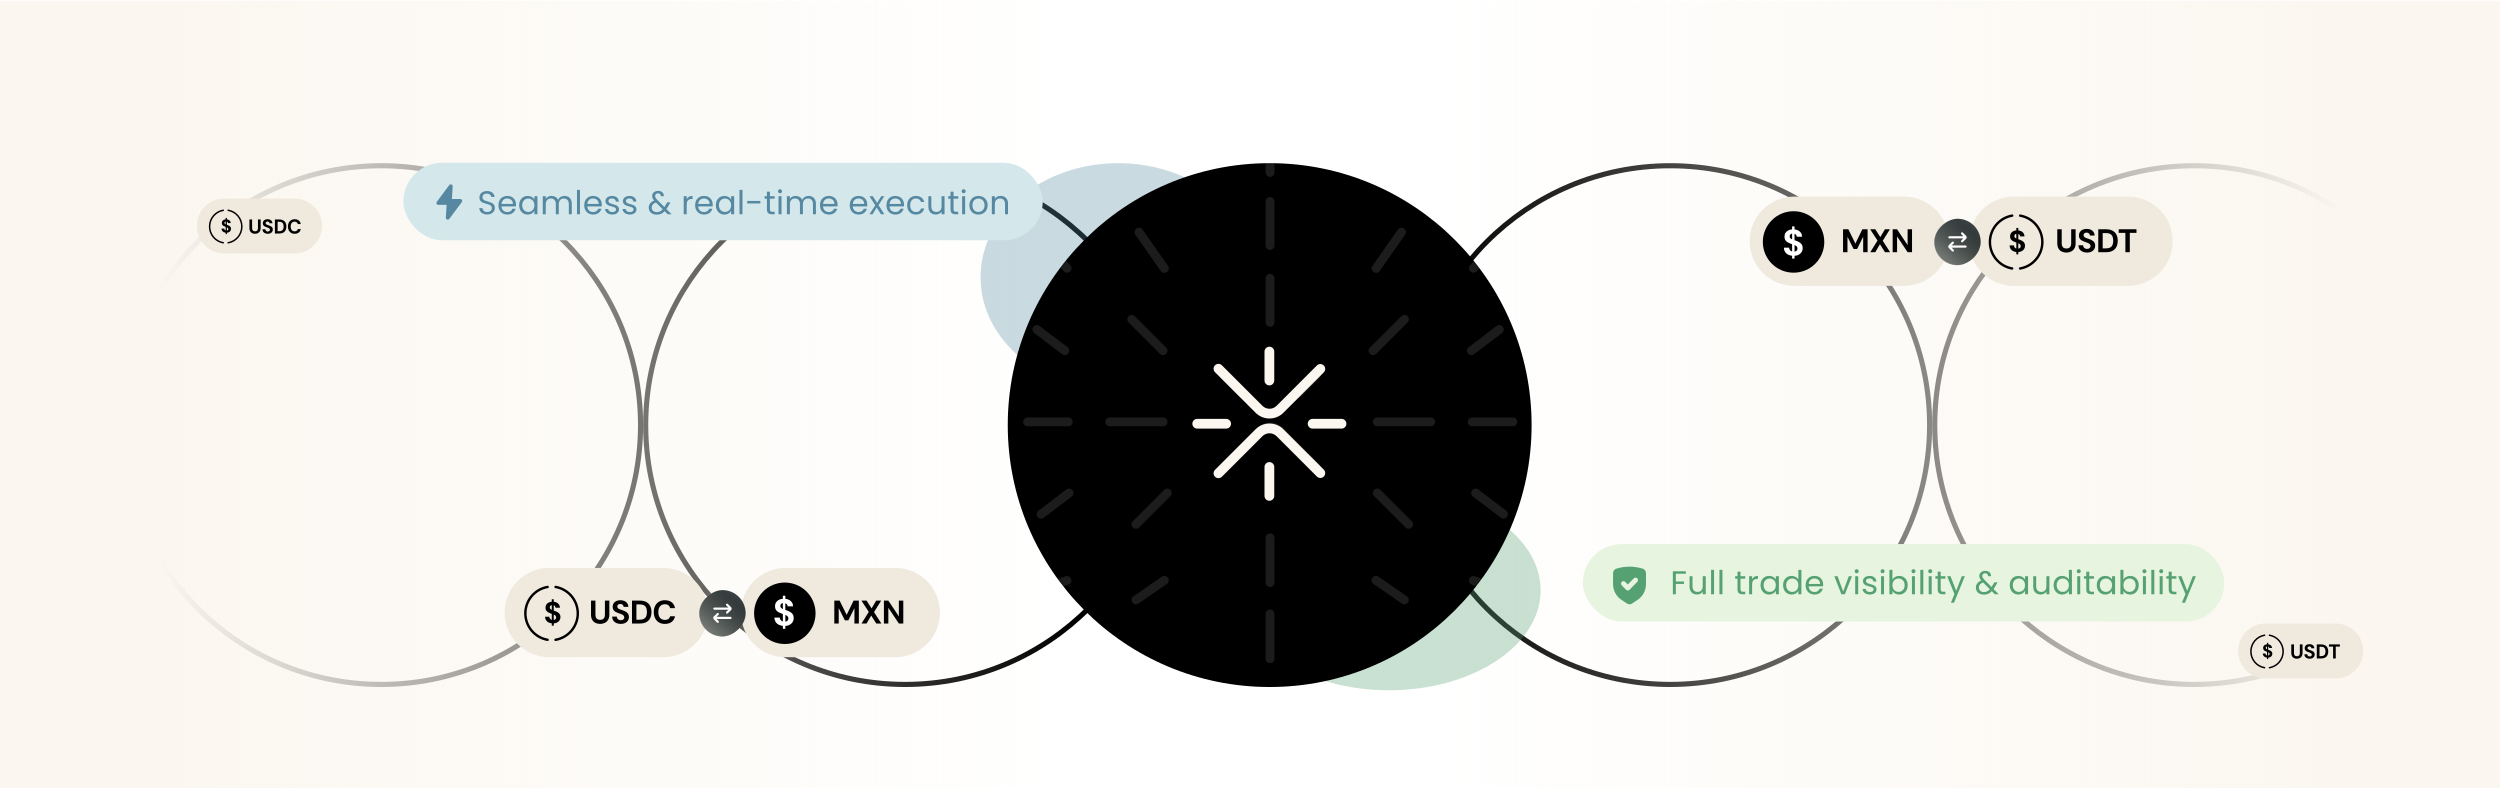 <svg width="1259" height="397" viewBox="0 0 1259 397" fill="none" xmlns="http://www.w3.org/2000/svg">
<g clip-path="url(#clip0_1_651)">
<circle cx="841.144" cy="214.074" r="130.61" stroke="black" stroke-width="2.586"/>
<circle cx="1104.95" cy="214.074" r="130.61" stroke="black" stroke-width="2.586"/>
<circle cx="191.972" cy="214.074" r="130.61" stroke="black" stroke-width="2.586"/>
<circle cx="455.779" cy="214.074" r="130.61" stroke="black" stroke-width="2.586"/>
<rect x="-274.125" y="0.4" width="817.707" height="397.002" fill="url(#paint0_linear_1_651)"/>
<rect width="817.707" height="397.002" transform="matrix(-1 0 0 1 1533.12 0.4)" fill="url(#paint1_linear_1_651)"/>
<rect x="797.125" y="274" width="323" height="39" rx="19.492" fill="#E7F4E0"/>
<path d="M848.988 287.7V288.928H843.961V292.827H848.042V294.055H843.961V299.264H842.451V287.7H848.988ZM859.007 290.172V299.264H857.498V297.92C857.21 298.385 856.806 298.75 856.287 299.015C855.778 299.27 855.214 299.397 854.594 299.397C853.886 299.397 853.25 299.253 852.686 298.966C852.122 298.667 851.674 298.224 851.342 297.638C851.022 297.052 850.861 296.339 850.861 295.498V290.172H852.354V295.299C852.354 296.195 852.581 296.886 853.035 297.373C853.488 297.848 854.108 298.086 854.893 298.086C855.7 298.086 856.336 297.837 856.801 297.34C857.265 296.842 857.498 296.117 857.498 295.166V290.172H859.007ZM863.199 286.987V299.264H861.689V286.987H863.199ZM867.415 286.987V299.264H865.905V286.987H867.415ZM876.518 291.417V296.775C876.518 297.218 876.612 297.533 876.8 297.721C876.988 297.898 877.315 297.987 877.779 297.987H878.891V299.264H877.53C876.69 299.264 876.059 299.071 875.639 298.683C875.219 298.296 875.009 297.66 875.009 296.775V291.417H873.831V290.172H875.009V287.883H876.518V290.172H878.891V291.417H876.518ZM882.363 291.649C882.628 291.129 883.004 290.725 883.491 290.438C883.989 290.15 884.591 290.006 885.299 290.006V291.566H884.901C883.209 291.566 882.363 292.484 882.363 294.32V299.264H880.853V290.172H882.363V291.649ZM886.611 294.685C886.611 293.756 886.799 292.943 887.175 292.246C887.551 291.538 888.065 290.991 888.718 290.604C889.382 290.216 890.117 290.023 890.925 290.023C891.721 290.023 892.412 290.194 892.998 290.537C893.585 290.88 894.022 291.311 894.309 291.831V290.172H895.836V299.264H894.309V297.572C894.011 298.103 893.563 298.545 892.965 298.899C892.379 299.242 891.693 299.413 890.908 299.413C890.101 299.413 889.371 299.214 888.718 298.816C888.065 298.418 887.551 297.859 887.175 297.14C886.799 296.422 886.611 295.603 886.611 294.685ZM894.309 294.702C894.309 294.016 894.171 293.419 893.894 292.91C893.618 292.401 893.242 292.014 892.766 291.748C892.302 291.472 891.787 291.334 891.223 291.334C890.659 291.334 890.145 291.466 889.68 291.732C889.216 291.997 888.845 292.384 888.569 292.893C888.292 293.402 888.154 293.999 888.154 294.685C888.154 295.382 888.292 295.99 888.569 296.51C888.845 297.019 889.216 297.411 889.68 297.688C890.145 297.953 890.659 298.086 891.223 298.086C891.787 298.086 892.302 297.953 892.766 297.688C893.242 297.411 893.618 297.019 893.894 296.51C894.171 295.99 894.309 295.387 894.309 294.702ZM897.956 294.685C897.956 293.756 898.144 292.943 898.52 292.246C898.896 291.538 899.41 290.991 900.063 290.604C900.726 290.216 901.467 290.023 902.286 290.023C902.994 290.023 903.652 290.189 904.26 290.521C904.869 290.841 905.333 291.267 905.654 291.798V286.987H907.18V299.264H905.654V297.555C905.355 298.097 904.913 298.545 904.327 298.899C903.74 299.242 903.055 299.413 902.269 299.413C901.462 299.413 900.726 299.214 900.063 298.816C899.41 298.418 898.896 297.859 898.52 297.14C898.144 296.422 897.956 295.603 897.956 294.685ZM905.654 294.702C905.654 294.016 905.516 293.419 905.239 292.91C904.963 292.401 904.586 292.014 904.111 291.748C903.646 291.472 903.132 291.334 902.568 291.334C902.004 291.334 901.489 291.466 901.025 291.732C900.56 291.997 900.19 292.384 899.913 292.893C899.637 293.402 899.499 293.999 899.499 294.685C899.499 295.382 899.637 295.99 899.913 296.51C900.19 297.019 900.56 297.411 901.025 297.688C901.489 297.953 902.004 298.086 902.568 298.086C903.132 298.086 903.646 297.953 904.111 297.688C904.586 297.411 904.963 297.019 905.239 296.51C905.516 295.99 905.654 295.387 905.654 294.702ZM918.16 294.37C918.16 294.657 918.143 294.962 918.11 295.282H910.843C910.899 296.178 911.203 296.881 911.756 297.389C912.32 297.887 913 298.136 913.796 298.136C914.449 298.136 914.991 297.987 915.422 297.688C915.865 297.378 916.175 296.969 916.352 296.46H917.977C917.734 297.334 917.247 298.047 916.517 298.601C915.787 299.142 914.88 299.413 913.796 299.413C912.934 299.413 912.159 299.22 911.474 298.833C910.799 298.446 910.268 297.898 909.881 297.19C909.494 296.471 909.3 295.642 909.3 294.702C909.3 293.761 909.488 292.937 909.864 292.23C910.24 291.522 910.766 290.98 911.441 290.604C912.126 290.216 912.912 290.023 913.796 290.023C914.659 290.023 915.422 290.211 916.086 290.587C916.75 290.963 917.259 291.483 917.612 292.147C917.977 292.799 918.16 293.54 918.16 294.37ZM916.6 294.055C916.6 293.479 916.473 292.987 916.219 292.578C915.964 292.158 915.616 291.842 915.174 291.632C914.742 291.411 914.261 291.3 913.73 291.3C912.967 291.3 912.314 291.544 911.772 292.03C911.241 292.517 910.937 293.192 910.86 294.055H916.6ZM928.226 297.871L931.047 290.172H932.656L929.089 299.264H927.33L923.763 290.172H925.389L928.226 297.871ZM935.054 288.696C934.767 288.696 934.523 288.596 934.324 288.397C934.125 288.198 934.026 287.955 934.026 287.667C934.026 287.379 934.125 287.136 934.324 286.937C934.523 286.738 934.767 286.638 935.054 286.638C935.331 286.638 935.563 286.738 935.751 286.937C935.95 287.136 936.05 287.379 936.05 287.667C936.05 287.955 935.95 288.198 935.751 288.397C935.563 288.596 935.331 288.696 935.054 288.696ZM935.784 290.172V299.264H934.274V290.172H935.784ZM941.709 299.413C941.012 299.413 940.387 299.297 939.834 299.065C939.281 298.822 938.844 298.49 938.523 298.07C938.202 297.638 938.026 297.146 937.992 296.593H939.552C939.596 297.046 939.806 297.417 940.182 297.705C940.569 297.992 941.073 298.136 941.692 298.136C942.267 298.136 942.721 298.009 943.053 297.754C943.384 297.5 943.55 297.179 943.55 296.792C943.55 296.394 943.373 296.101 943.019 295.913C942.666 295.714 942.118 295.52 941.377 295.332C940.702 295.155 940.149 294.978 939.718 294.801C939.298 294.613 938.933 294.342 938.623 293.988C938.324 293.623 938.175 293.148 938.175 292.561C938.175 292.097 938.313 291.671 938.59 291.284C938.866 290.897 939.259 290.593 939.768 290.371C940.276 290.139 940.857 290.023 941.51 290.023C942.516 290.023 943.329 290.277 943.949 290.786C944.568 291.295 944.9 291.992 944.944 292.877H943.434C943.401 292.401 943.207 292.019 942.854 291.732C942.511 291.444 942.046 291.3 941.46 291.3C940.918 291.3 940.487 291.417 940.166 291.649C939.845 291.881 939.685 292.185 939.685 292.561C939.685 292.86 939.779 293.109 939.967 293.308C940.166 293.496 940.409 293.651 940.697 293.772C940.995 293.883 941.405 294.01 941.924 294.154C942.577 294.331 943.108 294.508 943.517 294.685C943.926 294.851 944.275 295.105 944.562 295.448C944.861 295.791 945.016 296.239 945.027 296.792C945.027 297.29 944.889 297.738 944.612 298.136C944.336 298.534 943.943 298.849 943.434 299.082C942.937 299.303 942.361 299.413 941.709 299.413ZM948.071 288.696C947.783 288.696 947.54 288.596 947.341 288.397C947.142 288.198 947.042 287.955 947.042 287.667C947.042 287.379 947.142 287.136 947.341 286.937C947.54 286.738 947.783 286.638 948.071 286.638C948.347 286.638 948.58 286.738 948.768 286.937C948.967 287.136 949.066 287.379 949.066 287.667C949.066 287.955 948.967 288.198 948.768 288.397C948.58 288.596 948.347 288.696 948.071 288.696ZM948.801 290.172V299.264H947.291V290.172H948.801ZM953.017 291.865C953.326 291.323 953.78 290.88 954.377 290.537C954.974 290.194 955.655 290.023 956.418 290.023C957.236 290.023 957.972 290.216 958.624 290.604C959.277 290.991 959.791 291.538 960.167 292.246C960.543 292.943 960.731 293.756 960.731 294.685C960.731 295.603 960.543 296.422 960.167 297.14C959.791 297.859 959.271 298.418 958.608 298.816C957.955 299.214 957.225 299.413 956.418 299.413C955.632 299.413 954.941 299.242 954.344 298.899C953.758 298.556 953.315 298.119 953.017 297.588V299.264H951.507V286.987H953.017V291.865ZM959.188 294.685C959.188 293.999 959.05 293.402 958.774 292.893C958.497 292.384 958.121 291.997 957.645 291.732C957.181 291.466 956.667 291.334 956.102 291.334C955.549 291.334 955.035 291.472 954.56 291.748C954.095 292.014 953.719 292.406 953.431 292.926C953.155 293.435 953.017 294.027 953.017 294.702C953.017 295.387 953.155 295.99 953.431 296.51C953.719 297.019 954.095 297.411 954.56 297.688C955.035 297.953 955.549 298.086 956.102 298.086C956.667 298.086 957.181 297.953 957.645 297.688C958.121 297.411 958.497 297.019 958.774 296.51C959.05 295.99 959.188 295.382 959.188 294.685ZM963.631 288.696C963.344 288.696 963.1 288.596 962.901 288.397C962.702 288.198 962.603 287.955 962.603 287.667C962.603 287.379 962.702 287.136 962.901 286.937C963.1 286.738 963.344 286.638 963.631 286.638C963.908 286.638 964.14 286.738 964.328 286.937C964.527 287.136 964.627 287.379 964.627 287.667C964.627 287.955 964.527 288.198 964.328 288.397C964.14 288.596 963.908 288.696 963.631 288.696ZM964.361 290.172V299.264H962.851V290.172H964.361ZM968.577 286.987V299.264H967.067V286.987H968.577ZM972.063 288.696C971.775 288.696 971.532 288.596 971.333 288.397C971.134 288.198 971.034 287.955 971.034 287.667C971.034 287.379 971.134 287.136 971.333 286.937C971.532 286.738 971.775 286.638 972.063 286.638C972.339 286.638 972.571 286.738 972.759 286.937C972.959 287.136 973.058 287.379 973.058 287.667C973.058 287.955 972.959 288.198 972.759 288.397C972.571 288.596 972.339 288.696 972.063 288.696ZM972.793 290.172V299.264H971.283V290.172H972.793ZM977.34 291.417V296.775C977.34 297.218 977.434 297.533 977.622 297.721C977.81 297.898 978.137 297.987 978.601 297.987H979.713V299.264H978.352C977.512 299.264 976.881 299.071 976.461 298.683C976.041 298.296 975.83 297.66 975.83 296.775V291.417H974.652V290.172H975.83V287.883H977.34V290.172H979.713V291.417H977.34ZM989.506 290.172L984.031 303.545H982.471L984.263 299.165L980.596 290.172H982.272L985.126 297.539L987.946 290.172H989.506ZM1004.59 299.264L1003.08 297.738C1002.51 298.324 1001.91 298.761 1001.27 299.048C1000.63 299.325 999.904 299.463 999.097 299.463C998.3 299.463 997.592 299.319 996.973 299.032C996.365 298.744 995.889 298.335 995.546 297.804C995.214 297.273 995.049 296.654 995.049 295.946C995.049 295.138 995.275 294.431 995.729 293.822C996.193 293.203 996.874 292.716 997.769 292.362C997.416 291.942 997.161 291.555 997.006 291.201C996.851 290.847 996.774 290.46 996.774 290.039C996.774 289.553 996.896 289.116 997.139 288.729C997.393 288.331 997.753 288.021 998.217 287.8C998.682 287.578 999.218 287.468 999.827 287.468C1000.42 287.468 1000.94 287.584 1001.39 287.816C1001.83 288.049 1002.16 288.375 1002.38 288.795C1002.6 289.204 1002.7 289.663 1002.68 290.172H1001.17C1001.18 289.719 1001.05 289.365 1000.79 289.11C1000.52 288.845 1000.18 288.712 999.76 288.712C999.318 288.712 998.958 288.839 998.682 289.094C998.417 289.337 998.284 289.652 998.284 290.039C998.284 290.371 998.372 290.692 998.549 291.002C998.737 291.311 999.047 291.693 999.478 292.147L1002.93 295.614L1003.23 295.15L1004.36 293.258H1005.98L1004.62 295.614C1004.43 295.946 1004.21 296.294 1003.96 296.659L1006.56 299.264H1004.59ZM999.097 298.169C999.694 298.169 1000.23 298.053 1000.71 297.821C1001.19 297.588 1001.65 297.229 1002.08 296.742L998.682 293.325C997.266 293.867 996.558 294.724 996.558 295.896C996.558 296.549 996.791 297.091 997.255 297.522C997.731 297.953 998.345 298.169 999.097 298.169ZM1012.1 294.685C1012.1 293.756 1012.29 292.943 1012.67 292.246C1013.04 291.538 1013.56 290.991 1014.21 290.604C1014.87 290.216 1015.61 290.023 1016.42 290.023C1017.21 290.023 1017.9 290.194 1018.49 290.537C1019.08 290.88 1019.51 291.311 1019.8 291.831V290.172H1021.33V299.264H1019.8V297.572C1019.5 298.103 1019.05 298.545 1018.46 298.899C1017.87 299.242 1017.18 299.413 1016.4 299.413C1015.59 299.413 1014.86 299.214 1014.21 298.816C1013.56 298.418 1013.04 297.859 1012.67 297.14C1012.29 296.422 1012.1 295.603 1012.1 294.685ZM1019.8 294.702C1019.8 294.016 1019.66 293.419 1019.39 292.91C1019.11 292.401 1018.73 292.014 1018.26 291.748C1017.79 291.472 1017.28 291.334 1016.71 291.334C1016.15 291.334 1015.64 291.466 1015.17 291.732C1014.71 291.997 1014.34 292.384 1014.06 292.893C1013.78 293.402 1013.64 293.999 1013.64 294.685C1013.64 295.382 1013.78 295.99 1014.06 296.51C1014.34 297.019 1014.71 297.411 1015.17 297.688C1015.64 297.953 1016.15 298.086 1016.71 298.086C1017.28 298.086 1017.79 297.953 1018.26 297.688C1018.73 297.411 1019.11 297.019 1019.39 296.51C1019.66 295.99 1019.8 295.387 1019.8 294.702ZM1032.07 290.172V299.264H1030.56V297.92C1030.28 298.385 1029.87 298.75 1029.35 299.015C1028.84 299.27 1028.28 299.397 1027.66 299.397C1026.95 299.397 1026.32 299.253 1025.75 298.966C1025.19 298.667 1024.74 298.224 1024.41 297.638C1024.09 297.052 1023.93 296.339 1023.93 295.498V290.172H1025.42V295.299C1025.42 296.195 1025.65 296.886 1026.1 297.373C1026.55 297.848 1027.17 298.086 1027.96 298.086C1028.77 298.086 1029.4 297.837 1029.87 297.34C1030.33 296.842 1030.56 296.117 1030.56 295.166V290.172H1032.07ZM1034.19 294.685C1034.19 293.756 1034.38 292.943 1034.76 292.246C1035.13 291.538 1035.65 290.991 1036.3 290.604C1036.96 290.216 1037.7 290.023 1038.52 290.023C1039.23 290.023 1039.89 290.189 1040.5 290.521C1041.1 290.841 1041.57 291.267 1041.89 291.798V286.987H1043.42V299.264H1041.89V297.555C1041.59 298.097 1041.15 298.545 1040.56 298.899C1039.98 299.242 1039.29 299.413 1038.51 299.413C1037.7 299.413 1036.96 299.214 1036.3 298.816C1035.65 298.418 1035.13 297.859 1034.76 297.14C1034.38 296.422 1034.19 295.603 1034.19 294.685ZM1041.89 294.702C1041.89 294.016 1041.75 293.419 1041.48 292.91C1041.2 292.401 1040.82 292.014 1040.35 291.748C1039.88 291.472 1039.37 291.334 1038.8 291.334C1038.24 291.334 1037.73 291.466 1037.26 291.732C1036.8 291.997 1036.43 292.384 1036.15 292.893C1035.87 293.402 1035.73 293.999 1035.73 294.685C1035.73 295.382 1035.87 295.99 1036.15 296.51C1036.43 297.019 1036.8 297.411 1037.26 297.688C1037.73 297.953 1038.24 298.086 1038.8 298.086C1039.37 298.086 1039.88 297.953 1040.35 297.688C1040.82 297.411 1041.2 297.019 1041.48 296.51C1041.75 295.99 1041.89 295.387 1041.89 294.702ZM1046.88 288.696C1046.59 288.696 1046.35 288.596 1046.15 288.397C1045.95 288.198 1045.85 287.955 1045.85 287.667C1045.85 287.379 1045.95 287.136 1046.15 286.937C1046.35 286.738 1046.59 286.638 1046.88 286.638C1047.16 286.638 1047.39 286.738 1047.58 286.937C1047.78 287.136 1047.88 287.379 1047.88 287.667C1047.88 287.955 1047.78 288.198 1047.58 288.397C1047.39 288.596 1047.16 288.696 1046.88 288.696ZM1047.61 290.172V299.264H1046.1V290.172H1047.61ZM1052.16 291.417V296.775C1052.16 297.218 1052.25 297.533 1052.44 297.721C1052.63 297.898 1052.95 297.987 1053.42 297.987H1054.53V299.264H1053.17C1052.33 299.264 1051.7 299.071 1051.28 298.683C1050.86 298.296 1050.65 297.66 1050.65 296.775V291.417H1049.47V290.172H1050.65V287.883H1052.16V290.172H1054.53V291.417H1052.16ZM1055.93 294.685C1055.93 293.756 1056.12 292.943 1056.49 292.246C1056.87 291.538 1057.38 290.991 1058.04 290.604C1058.7 290.216 1059.43 290.023 1060.24 290.023C1061.04 290.023 1061.73 290.194 1062.32 290.537C1062.9 290.88 1063.34 291.311 1063.63 291.831V290.172H1065.15V299.264H1063.63V297.572C1063.33 298.103 1062.88 298.545 1062.28 298.899C1061.7 299.242 1061.01 299.413 1060.23 299.413C1059.42 299.413 1058.69 299.214 1058.04 298.816C1057.38 298.418 1056.87 297.859 1056.49 297.14C1056.12 296.422 1055.93 295.603 1055.93 294.685ZM1063.63 294.702C1063.63 294.016 1063.49 293.419 1063.21 292.91C1062.94 292.401 1062.56 292.014 1062.08 291.748C1061.62 291.472 1061.1 291.334 1060.54 291.334C1059.98 291.334 1059.46 291.466 1059 291.732C1058.53 291.997 1058.16 292.384 1057.89 292.893C1057.61 293.402 1057.47 293.999 1057.47 294.685C1057.47 295.382 1057.61 295.99 1057.89 296.51C1058.16 297.019 1058.53 297.411 1059 297.688C1059.46 297.953 1059.98 298.086 1060.54 298.086C1061.1 298.086 1061.62 297.953 1062.08 297.688C1062.56 297.411 1062.94 297.019 1063.21 296.51C1063.49 295.99 1063.63 295.387 1063.63 294.702ZM1069.35 291.865C1069.66 291.323 1070.11 290.88 1070.71 290.537C1071.3 290.194 1071.99 290.023 1072.75 290.023C1073.57 290.023 1074.3 290.216 1074.95 290.604C1075.61 290.991 1076.12 291.538 1076.5 292.246C1076.87 292.943 1077.06 293.756 1077.06 294.685C1077.06 295.603 1076.87 296.422 1076.5 297.14C1076.12 297.859 1075.6 298.418 1074.94 298.816C1074.29 299.214 1073.56 299.413 1072.75 299.413C1071.96 299.413 1071.27 299.242 1070.67 298.899C1070.09 298.556 1069.65 298.119 1069.35 297.588V299.264H1067.84V286.987H1069.35V291.865ZM1075.52 294.685C1075.52 293.999 1075.38 293.402 1075.1 292.893C1074.83 292.384 1074.45 291.997 1073.98 291.732C1073.51 291.466 1073 291.334 1072.43 291.334C1071.88 291.334 1071.37 291.472 1070.89 291.748C1070.43 292.014 1070.05 292.406 1069.76 292.926C1069.49 293.435 1069.35 294.027 1069.35 294.702C1069.35 295.387 1069.49 295.99 1069.76 296.51C1070.05 297.019 1070.43 297.411 1070.89 297.688C1071.37 297.953 1071.88 298.086 1072.43 298.086C1073 298.086 1073.51 297.953 1073.98 297.688C1074.45 297.411 1074.83 297.019 1075.1 296.51C1075.38 295.99 1075.52 295.382 1075.52 294.685ZM1079.96 288.696C1079.67 288.696 1079.43 288.596 1079.23 288.397C1079.03 288.198 1078.93 287.955 1078.93 287.667C1078.93 287.379 1079.03 287.136 1079.23 286.937C1079.43 286.738 1079.67 286.638 1079.96 286.638C1080.24 286.638 1080.47 286.738 1080.66 286.937C1080.86 287.136 1080.96 287.379 1080.96 287.667C1080.96 287.955 1080.86 288.198 1080.66 288.397C1080.47 288.596 1080.24 288.696 1079.96 288.696ZM1080.69 290.172V299.264H1079.18V290.172H1080.69ZM1084.91 286.987V299.264H1083.4V286.987H1084.91ZM1088.39 288.696C1088.11 288.696 1087.86 288.596 1087.66 288.397C1087.46 288.198 1087.36 287.955 1087.36 287.667C1087.36 287.379 1087.46 287.136 1087.66 286.937C1087.86 286.738 1088.11 286.638 1088.39 286.638C1088.67 286.638 1088.9 286.738 1089.09 286.937C1089.29 287.136 1089.39 287.379 1089.39 287.667C1089.39 287.955 1089.29 288.198 1089.09 288.397C1088.9 288.596 1088.67 288.696 1088.39 288.696ZM1089.12 290.172V299.264H1087.61V290.172H1089.12ZM1093.67 291.417V296.775C1093.67 297.218 1093.76 297.533 1093.95 297.721C1094.14 297.898 1094.47 297.987 1094.93 297.987H1096.04V299.264H1094.68C1093.84 299.264 1093.21 299.071 1092.79 298.683C1092.37 298.296 1092.16 297.66 1092.16 296.775V291.417H1090.98V290.172H1092.16V287.883H1093.67V290.172H1096.04V291.417H1093.67ZM1105.84 290.172L1100.36 303.545H1098.8L1100.59 299.165L1096.93 290.172H1098.6L1101.46 297.539L1104.28 290.172H1105.84Z" fill="#56A172"/>
<path d="M827.262 286.359C822.858 285.047 818.392 285.047 813.988 286.359C813.012 286.65 812.33 287.582 812.33 288.627V294.134C812.33 297.365 813.912 300.342 816.563 302.097L819.373 303.958C819.753 304.211 820.19 304.336 820.625 304.336C821.061 304.336 821.497 304.211 821.877 303.958L824.688 302.097C827.339 300.342 828.921 297.366 828.921 294.134V288.627C828.921 287.583 828.239 286.651 827.263 286.359H827.262ZM824.527 293.016L820.625 297.009C820.146 297.499 819.37 297.499 818.891 297.009L816.723 294.79C816.244 294.3 816.244 293.506 816.723 293.016C817.202 292.526 817.979 292.526 818.457 293.016L819.759 294.347L822.794 291.241C823.273 290.751 824.05 290.751 824.528 291.241C825.008 291.731 825.007 292.526 824.528 293.016H824.527Z" fill="#56A172"/>
<g opacity="0.32" filter="url(#filter0_f_1_651)">
<ellipse cx="699.42" cy="297.263" rx="76.438" ry="50.366" fill="#56A172"/>
</g>
<g opacity="0.32" filter="url(#filter1_f_1_651)">
<ellipse cx="563.135" cy="139.647" rx="69.327" ry="57.477" fill="#5689A1"/>
</g>
<rect x="203.125" y="82" width="322" height="39" rx="19.492" fill="#D4E8EB"/>
<path d="M245.369 108.027C244.606 108.027 243.92 107.894 243.312 107.629C242.714 107.352 242.244 106.976 241.902 106.501C241.559 106.014 241.382 105.455 241.371 104.825H242.98C243.035 105.367 243.256 105.826 243.644 106.202C244.042 106.567 244.617 106.75 245.369 106.75C246.088 106.75 246.652 106.573 247.061 106.219C247.482 105.854 247.692 105.389 247.692 104.825C247.692 104.383 247.57 104.023 247.327 103.747C247.083 103.47 246.779 103.26 246.414 103.116C246.049 102.972 245.557 102.817 244.938 102.651C244.175 102.452 243.561 102.253 243.096 102.054C242.643 101.855 242.25 101.545 241.918 101.125C241.597 100.694 241.437 100.119 241.437 99.4C241.437 98.769 241.597 98.211 241.918 97.724C242.239 97.237 242.687 96.861 243.262 96.596C243.848 96.33 244.517 96.198 245.27 96.198C246.353 96.198 247.238 96.469 247.924 97.01C248.621 97.552 249.014 98.271 249.102 99.167H247.443C247.388 98.725 247.155 98.338 246.746 98.006C246.337 97.663 245.795 97.492 245.12 97.492C244.49 97.492 243.975 97.658 243.577 97.989C243.179 98.31 242.98 98.764 242.98 99.35C242.98 99.77 243.096 100.113 243.328 100.379C243.572 100.644 243.865 100.849 244.208 100.992C244.562 101.125 245.054 101.28 245.684 101.457C246.447 101.667 247.061 101.877 247.526 102.087C247.99 102.286 248.389 102.602 248.72 103.033C249.052 103.453 249.218 104.029 249.218 104.759C249.218 105.323 249.069 105.854 248.77 106.351C248.472 106.849 248.029 107.253 247.443 107.562C246.857 107.872 246.165 108.027 245.369 108.027ZM259.868 103.017C259.868 103.304 259.852 103.608 259.819 103.929H252.552C252.607 104.825 252.911 105.527 253.464 106.036C254.028 106.534 254.708 106.783 255.505 106.783C256.157 106.783 256.699 106.633 257.131 106.335C257.573 106.025 257.883 105.616 258.06 105.107H259.686C259.442 105.981 258.956 106.694 258.226 107.247C257.496 107.789 256.589 108.06 255.505 108.06C254.642 108.06 253.868 107.867 253.182 107.48C252.507 107.092 251.976 106.545 251.589 105.837C251.202 105.118 251.009 104.288 251.009 103.348C251.009 102.408 251.197 101.584 251.573 100.876C251.949 100.168 252.474 99.626 253.149 99.25C253.835 98.863 254.62 98.67 255.505 98.67C256.368 98.67 257.131 98.858 257.794 99.234C258.458 99.61 258.967 100.13 259.321 100.793C259.686 101.446 259.868 102.187 259.868 103.017ZM258.309 102.701C258.309 102.126 258.182 101.634 257.927 101.225C257.673 100.804 257.324 100.489 256.882 100.279C256.451 100.058 255.969 99.947 255.438 99.947C254.675 99.947 254.023 100.19 253.481 100.677C252.95 101.164 252.646 101.839 252.568 102.701H258.309ZM261.43 103.332C261.43 102.403 261.618 101.59 261.994 100.893C262.37 100.185 262.884 99.637 263.537 99.25C264.201 98.863 264.936 98.67 265.744 98.67C266.54 98.67 267.231 98.841 267.817 99.184C268.404 99.527 268.841 99.958 269.128 100.478V98.819H270.654V107.911H269.128V106.219C268.829 106.75 268.382 107.192 267.784 107.546C267.198 107.889 266.512 108.06 265.727 108.06C264.919 108.06 264.189 107.861 263.537 107.463C262.884 107.065 262.37 106.506 261.994 105.787C261.618 105.068 261.43 104.25 261.43 103.332ZM269.128 103.348C269.128 102.663 268.99 102.065 268.713 101.556C268.437 101.048 268.061 100.661 267.585 100.395C267.121 100.119 266.606 99.98 266.042 99.98C265.478 99.98 264.964 100.113 264.499 100.379C264.035 100.644 263.664 101.031 263.388 101.54C263.111 102.049 262.973 102.646 262.973 103.332C262.973 104.029 263.111 104.637 263.388 105.157C263.664 105.666 264.035 106.058 264.499 106.335C264.964 106.6 265.478 106.733 266.042 106.733C266.606 106.733 267.121 106.6 267.585 106.335C268.061 106.058 268.437 105.666 268.713 105.157C268.99 104.637 269.128 104.034 269.128 103.348ZM284.272 98.653C284.98 98.653 285.611 98.802 286.164 99.101C286.717 99.389 287.154 99.826 287.474 100.412C287.795 100.998 287.955 101.711 287.955 102.552V107.911H286.462V102.768C286.462 101.861 286.235 101.169 285.782 100.694C285.34 100.207 284.737 99.964 283.974 99.964C283.188 99.964 282.563 100.218 282.099 100.727C281.634 101.225 281.402 101.949 281.402 102.9V107.911H279.909V102.768C279.909 101.861 279.682 101.169 279.228 100.694C278.786 100.207 278.183 99.964 277.42 99.964C276.635 99.964 276.01 100.218 275.545 100.727C275.081 101.225 274.848 101.949 274.848 102.9V107.911H273.339V98.819H274.848V100.13C275.147 99.654 275.545 99.289 276.043 99.035C276.552 98.78 277.11 98.653 277.719 98.653C278.482 98.653 279.157 98.825 279.743 99.167C280.329 99.51 280.766 100.014 281.054 100.677C281.308 100.036 281.728 99.538 282.314 99.184C282.901 98.83 283.553 98.653 284.272 98.653ZM292.075 95.633V107.911H290.565V95.633H292.075ZM303.076 103.017C303.076 103.304 303.059 103.608 303.026 103.929H295.759C295.815 104.825 296.119 105.527 296.672 106.036C297.236 106.534 297.916 106.783 298.713 106.783C299.365 106.783 299.907 106.633 300.339 106.335C300.781 106.025 301.091 105.616 301.268 105.107H302.894C302.65 105.981 302.164 106.694 301.434 107.247C300.704 107.789 299.797 108.06 298.713 108.06C297.85 108.06 297.076 107.867 296.39 107.48C295.715 107.092 295.184 106.545 294.797 105.837C294.41 105.118 294.216 104.288 294.216 103.348C294.216 102.408 294.404 101.584 294.78 100.876C295.157 100.168 295.682 99.626 296.357 99.25C297.042 98.863 297.828 98.67 298.713 98.67C299.575 98.67 300.339 98.858 301.002 99.234C301.666 99.61 302.175 100.13 302.529 100.793C302.894 101.446 303.076 102.187 303.076 103.017ZM301.516 102.701C301.516 102.126 301.389 101.634 301.135 101.225C300.881 100.804 300.532 100.489 300.09 100.279C299.658 100.058 299.177 99.947 298.646 99.947C297.883 99.947 297.23 100.19 296.688 100.677C296.158 101.164 295.853 101.839 295.776 102.701H301.516ZM308.42 108.06C307.724 108.06 307.099 107.944 306.546 107.712C305.993 107.468 305.556 107.137 305.235 106.716C304.914 106.285 304.737 105.793 304.704 105.24H306.264C306.308 105.693 306.518 106.064 306.894 106.351C307.281 106.639 307.784 106.783 308.404 106.783C308.979 106.783 309.432 106.655 309.764 106.401C310.096 106.147 310.262 105.826 310.262 105.439C310.262 105.041 310.085 104.748 309.731 104.559C309.377 104.36 308.83 104.167 308.089 103.979C307.414 103.802 306.861 103.625 306.429 103.448C306.009 103.26 305.644 102.989 305.334 102.635C305.036 102.27 304.886 101.794 304.886 101.208C304.886 100.744 305.025 100.318 305.301 99.93C305.578 99.543 305.97 99.239 306.479 99.018C306.988 98.786 307.569 98.67 308.221 98.67C309.228 98.67 310.041 98.924 310.66 99.433C311.28 99.942 311.611 100.638 311.656 101.523H310.146C310.113 101.048 309.919 100.666 309.565 100.379C309.222 100.091 308.758 99.947 308.171 99.947C307.63 99.947 307.198 100.063 306.877 100.296C306.557 100.528 306.396 100.832 306.396 101.208C306.396 101.507 306.49 101.756 306.678 101.955C306.877 102.143 307.121 102.298 307.408 102.419C307.707 102.53 308.116 102.657 308.636 102.801C309.289 102.978 309.82 103.155 310.229 103.332C310.638 103.498 310.986 103.752 311.274 104.095C311.573 104.438 311.728 104.886 311.739 105.439C311.739 105.937 311.6 106.385 311.324 106.783C311.047 107.181 310.655 107.496 310.146 107.728C309.648 107.95 309.073 108.06 308.42 108.06ZM317.221 108.06C316.524 108.06 315.9 107.944 315.347 107.712C314.793 107.468 314.357 107.137 314.036 106.716C313.715 106.285 313.538 105.793 313.505 105.24H315.064C315.109 105.693 315.319 106.064 315.695 106.351C316.082 106.639 316.585 106.783 317.205 106.783C317.78 106.783 318.233 106.655 318.565 106.401C318.897 106.147 319.063 105.826 319.063 105.439C319.063 105.041 318.886 104.748 318.532 104.559C318.178 104.36 317.631 104.167 316.889 103.979C316.215 103.802 315.662 103.625 315.23 103.448C314.81 103.26 314.445 102.989 314.135 102.635C313.837 102.27 313.687 101.794 313.687 101.208C313.687 100.744 313.826 100.318 314.102 99.93C314.379 99.543 314.771 99.239 315.28 99.018C315.789 98.786 316.37 98.67 317.022 98.67C318.029 98.67 318.842 98.924 319.461 99.433C320.081 99.942 320.412 100.638 320.457 101.523H318.947C318.914 101.048 318.72 100.666 318.366 100.379C318.023 100.091 317.559 99.947 316.972 99.947C316.43 99.947 315.999 100.063 315.678 100.296C315.358 100.528 315.197 100.832 315.197 101.208C315.197 101.507 315.291 101.756 315.479 101.955C315.678 102.143 315.922 102.298 316.209 102.419C316.508 102.53 316.917 102.657 317.437 102.801C318.09 102.978 318.621 103.155 319.03 103.332C319.439 103.498 319.787 103.752 320.075 104.095C320.374 104.438 320.528 104.886 320.54 105.439C320.54 105.937 320.401 106.385 320.125 106.783C319.848 107.181 319.456 107.496 318.947 107.728C318.449 107.95 317.874 108.06 317.221 108.06ZM336.236 107.911L334.726 106.385C334.162 106.971 333.559 107.408 332.918 107.695C332.276 107.972 331.552 108.11 330.744 108.11C329.948 108.11 329.24 107.966 328.62 107.679C328.012 107.391 327.537 106.982 327.194 106.451C326.862 105.92 326.696 105.301 326.696 104.593C326.696 103.785 326.923 103.077 327.376 102.469C327.841 101.85 328.521 101.363 329.417 101.009C329.063 100.589 328.809 100.202 328.654 99.848C328.499 99.494 328.421 99.106 328.421 98.686C328.421 98.2 328.543 97.763 328.786 97.376C329.041 96.977 329.4 96.668 329.865 96.446C330.329 96.225 330.866 96.115 331.474 96.115C332.071 96.115 332.591 96.231 333.034 96.463C333.476 96.695 333.808 97.022 334.029 97.442C334.25 97.851 334.35 98.31 334.328 98.819H332.818C332.829 98.365 332.702 98.011 332.436 97.757C332.171 97.492 331.828 97.359 331.408 97.359C330.965 97.359 330.606 97.486 330.329 97.74C330.064 97.984 329.931 98.299 329.931 98.686C329.931 99.018 330.02 99.339 330.197 99.648C330.385 99.958 330.694 100.34 331.126 100.793L334.577 104.261L334.875 103.796L336.004 101.905H337.629L336.269 104.261C336.081 104.593 335.86 104.941 335.605 105.306L338.21 107.911H336.236ZM330.744 106.816C331.341 106.816 331.878 106.7 332.353 106.467C332.84 106.235 333.299 105.876 333.731 105.389L330.329 101.971C328.914 102.513 328.206 103.37 328.206 104.543C328.206 105.195 328.438 105.737 328.903 106.169C329.378 106.6 329.992 106.816 330.744 106.816ZM345.823 100.296C346.089 99.776 346.465 99.372 346.951 99.084C347.449 98.797 348.052 98.653 348.76 98.653V100.213H348.362C346.669 100.213 345.823 101.131 345.823 102.967V107.911H344.313V98.819H345.823V100.296ZM358.931 103.017C358.931 103.304 358.914 103.608 358.881 103.929H351.614C351.67 104.825 351.974 105.527 352.527 106.036C353.091 106.534 353.771 106.783 354.567 106.783C355.22 106.783 355.762 106.633 356.193 106.335C356.636 106.025 356.946 105.616 357.122 105.107H358.748C358.505 105.981 358.018 106.694 357.288 107.247C356.558 107.789 355.651 108.06 354.567 108.06C353.705 108.06 352.93 107.867 352.245 107.48C351.57 107.092 351.039 106.545 350.652 105.837C350.265 105.118 350.071 104.288 350.071 103.348C350.071 102.408 350.259 101.584 350.635 100.876C351.011 100.168 351.537 99.626 352.212 99.25C352.897 98.863 353.683 98.67 354.567 98.67C355.43 98.67 356.193 98.858 356.857 99.234C357.521 99.61 358.029 100.13 358.383 100.793C358.748 101.446 358.931 102.187 358.931 103.017ZM357.371 102.701C357.371 102.126 357.244 101.634 356.99 101.225C356.735 100.804 356.387 100.489 355.945 100.279C355.513 100.058 355.032 99.947 354.501 99.947C353.738 99.947 353.085 100.19 352.543 100.677C352.012 101.164 351.708 101.839 351.631 102.701H357.371ZM360.492 103.332C360.492 102.403 360.68 101.59 361.057 100.893C361.433 100.185 361.947 99.637 362.6 99.25C363.263 98.863 363.999 98.67 364.806 98.67C365.603 98.67 366.294 98.841 366.88 99.184C367.466 99.527 367.903 99.958 368.191 100.478V98.819H369.717V107.911H368.191V106.219C367.892 106.75 367.444 107.192 366.847 107.546C366.261 107.889 365.575 108.06 364.79 108.06C363.982 108.06 363.252 107.861 362.6 107.463C361.947 107.065 361.433 106.506 361.057 105.787C360.68 105.068 360.492 104.25 360.492 103.332ZM368.191 103.348C368.191 102.663 368.052 102.065 367.776 101.556C367.499 101.048 367.123 100.661 366.648 100.395C366.183 100.119 365.669 99.98 365.105 99.98C364.541 99.98 364.026 100.113 363.562 100.379C363.097 100.644 362.727 101.031 362.45 101.54C362.174 102.049 362.035 102.646 362.035 103.332C362.035 104.029 362.174 104.637 362.45 105.157C362.727 105.666 363.097 106.058 363.562 106.335C364.026 106.6 364.541 106.733 365.105 106.733C365.669 106.733 366.183 106.6 366.648 106.335C367.123 106.058 367.499 105.666 367.776 105.157C368.052 104.637 368.191 104.034 368.191 103.348ZM373.911 95.633V107.911H372.401V95.633H373.911ZM382.922 101.191V102.469H376.302V101.191H382.922ZM387.729 100.063V105.422C387.729 105.865 387.823 106.18 388.011 106.368C388.199 106.545 388.526 106.633 388.99 106.633H390.102V107.911H388.741C387.901 107.911 387.27 107.717 386.85 107.33C386.43 106.943 386.22 106.307 386.22 105.422V100.063H385.042V98.819H386.22V96.529H387.729V98.819H390.102V100.063H387.729ZM392.844 97.342C392.556 97.342 392.313 97.243 392.114 97.044C391.915 96.845 391.815 96.601 391.815 96.314C391.815 96.026 391.915 95.783 392.114 95.584C392.313 95.385 392.556 95.285 392.844 95.285C393.12 95.285 393.353 95.385 393.541 95.584C393.74 95.783 393.839 96.026 393.839 96.314C393.839 96.601 393.74 96.845 393.541 97.044C393.353 97.243 393.12 97.342 392.844 97.342ZM393.574 98.819V107.911H392.064V98.819H393.574ZM407.213 98.653C407.921 98.653 408.552 98.802 409.105 99.101C409.658 99.389 410.095 99.826 410.415 100.412C410.736 100.998 410.896 101.711 410.896 102.552V107.911H409.403V102.768C409.403 101.861 409.177 101.169 408.723 100.694C408.281 100.207 407.678 99.964 406.915 99.964C406.129 99.964 405.504 100.218 405.04 100.727C404.575 101.225 404.343 101.949 404.343 102.9V107.911H402.85V102.768C402.85 101.861 402.623 101.169 402.17 100.694C401.727 100.207 401.124 99.964 400.361 99.964C399.576 99.964 398.951 100.218 398.486 100.727C398.022 101.225 397.789 101.949 397.789 102.9V107.911H396.28V98.819H397.789V100.13C398.088 99.654 398.486 99.289 398.984 99.035C399.493 98.78 400.051 98.653 400.66 98.653C401.423 98.653 402.098 98.825 402.684 99.167C403.27 99.51 403.707 100.014 403.995 100.677C404.249 100.036 404.669 99.538 405.255 99.184C405.842 98.83 406.494 98.653 407.213 98.653ZM421.801 103.017C421.801 103.304 421.785 103.608 421.752 103.929H414.485C414.54 104.825 414.844 105.527 415.397 106.036C415.961 106.534 416.642 106.783 417.438 106.783C418.091 106.783 418.632 106.633 419.064 106.335C419.506 106.025 419.816 105.616 419.993 105.107H421.619C421.376 105.981 420.889 106.694 420.159 107.247C419.429 107.789 418.522 108.06 417.438 108.06C416.575 108.06 415.801 107.867 415.115 107.48C414.44 107.092 413.91 106.545 413.522 105.837C413.135 105.118 412.942 104.288 412.942 103.348C412.942 102.408 413.13 101.584 413.506 100.876C413.882 100.168 414.407 99.626 415.082 99.25C415.768 98.863 416.553 98.67 417.438 98.67C418.301 98.67 419.064 98.858 419.728 99.234C420.391 99.61 420.9 100.13 421.254 100.793C421.619 101.446 421.801 102.187 421.801 103.017ZM420.242 102.701C420.242 102.126 420.115 101.634 419.86 101.225C419.606 100.804 419.257 100.489 418.815 100.279C418.384 100.058 417.902 99.947 417.372 99.947C416.608 99.947 415.956 100.19 415.414 100.677C414.883 101.164 414.579 101.839 414.501 102.701H420.242ZM436.779 103.017C436.779 103.304 436.762 103.608 436.729 103.929H429.462C429.517 104.825 429.821 105.527 430.374 106.036C430.938 106.534 431.619 106.783 432.415 106.783C433.068 106.783 433.61 106.633 434.041 106.335C434.483 106.025 434.793 105.616 434.97 105.107H436.596C436.353 105.981 435.866 106.694 435.136 107.247C434.406 107.789 433.499 108.06 432.415 108.06C431.552 108.06 430.778 107.867 430.092 107.48C429.418 107.092 428.887 106.545 428.5 105.837C428.112 105.118 427.919 104.288 427.919 103.348C427.919 102.408 428.107 101.584 428.483 100.876C428.859 100.168 429.384 99.626 430.059 99.25C430.745 98.863 431.53 98.67 432.415 98.67C433.278 98.67 434.041 98.858 434.705 99.234C435.368 99.61 435.877 100.13 436.231 100.793C436.596 101.446 436.779 102.187 436.779 103.017ZM435.219 102.701C435.219 102.126 435.092 101.634 434.837 101.225C434.583 100.804 434.235 100.489 433.792 100.279C433.361 100.058 432.88 99.947 432.349 99.947C431.586 99.947 430.933 100.19 430.391 100.677C429.86 101.164 429.556 101.839 429.478 102.701H435.219ZM443.649 107.911L441.492 104.526L439.418 107.911H437.842L440.779 103.398L437.842 98.819H439.551L441.708 102.187L443.765 98.819H445.342L442.421 103.315L445.358 107.911H443.649ZM455.272 103.017C455.272 103.304 455.255 103.608 455.222 103.929H447.955C448.01 104.825 448.314 105.527 448.867 106.036C449.431 106.534 450.112 106.783 450.908 106.783C451.561 106.783 452.103 106.633 452.534 106.335C452.976 106.025 453.286 105.616 453.463 105.107H455.089C454.846 105.981 454.359 106.694 453.629 107.247C452.899 107.789 451.992 108.06 450.908 108.06C450.045 108.06 449.271 107.867 448.585 107.48C447.911 107.092 447.38 106.545 446.993 105.837C446.605 105.118 446.412 104.288 446.412 103.348C446.412 102.408 446.6 101.584 446.976 100.876C447.352 100.168 447.877 99.626 448.552 99.25C449.238 98.863 450.023 98.67 450.908 98.67C451.771 98.67 452.534 98.858 453.198 99.234C453.861 99.61 454.37 100.13 454.724 100.793C455.089 101.446 455.272 102.187 455.272 103.017ZM453.712 102.701C453.712 102.126 453.585 101.634 453.33 101.225C453.076 100.804 452.728 100.489 452.285 100.279C451.854 100.058 451.373 99.947 450.842 99.947C450.079 99.947 449.426 100.19 448.884 100.677C448.353 101.164 448.049 101.839 447.971 102.701H453.712ZM456.833 103.348C456.833 102.408 457.021 101.59 457.397 100.893C457.773 100.185 458.293 99.637 458.957 99.25C459.631 98.863 460.4 98.67 461.263 98.67C462.38 98.67 463.298 98.941 464.017 99.483C464.747 100.025 465.228 100.777 465.46 101.739H463.835C463.68 101.186 463.376 100.749 462.922 100.428C462.48 100.108 461.927 99.947 461.263 99.947C460.4 99.947 459.703 100.246 459.172 100.843C458.642 101.429 458.376 102.264 458.376 103.348C458.376 104.443 458.642 105.289 459.172 105.887C459.703 106.484 460.4 106.783 461.263 106.783C461.927 106.783 462.48 106.628 462.922 106.318C463.364 106.008 463.669 105.566 463.835 104.991H465.46C465.217 105.92 464.73 106.667 464 107.231C463.27 107.784 462.358 108.06 461.263 108.06C460.4 108.06 459.631 107.867 458.957 107.48C458.293 107.092 457.773 106.545 457.397 105.837C457.021 105.129 456.833 104.3 456.833 103.348ZM475.671 98.819V107.911H474.161V106.567C473.874 107.032 473.47 107.397 472.95 107.662C472.441 107.916 471.877 108.044 471.258 108.044C470.55 108.044 469.914 107.9 469.35 107.612C468.786 107.314 468.338 106.871 468.006 106.285C467.685 105.699 467.525 104.985 467.525 104.145V98.819H469.018V103.946C469.018 104.842 469.245 105.533 469.698 106.019C470.152 106.495 470.771 106.733 471.556 106.733C472.364 106.733 473 106.484 473.464 105.986C473.929 105.489 474.161 104.764 474.161 103.813V98.819H475.671ZM480.195 100.063V105.422C480.195 105.865 480.289 106.18 480.477 106.368C480.665 106.545 480.991 106.633 481.456 106.633H482.567V107.911H481.207C480.366 107.911 479.736 107.717 479.315 107.33C478.895 106.943 478.685 106.307 478.685 105.422V100.063H477.507V98.819H478.685V96.529H480.195V98.819H482.567V100.063H480.195ZM485.309 97.342C485.021 97.342 484.778 97.243 484.579 97.044C484.38 96.845 484.28 96.601 484.28 96.314C484.28 96.026 484.38 95.783 484.579 95.584C484.778 95.385 485.021 95.285 485.309 95.285C485.585 95.285 485.818 95.385 486.006 95.584C486.205 95.783 486.304 96.026 486.304 96.314C486.304 96.601 486.205 96.845 486.006 97.044C485.818 97.243 485.585 97.342 485.309 97.342ZM486.039 98.819V107.911H484.529V98.819H486.039ZM492.71 108.06C491.858 108.06 491.084 107.867 490.387 107.48C489.702 107.092 489.16 106.545 488.761 105.837C488.374 105.118 488.181 104.288 488.181 103.348C488.181 102.419 488.38 101.601 488.778 100.893C489.187 100.174 489.74 99.626 490.437 99.25C491.134 98.863 491.914 98.67 492.777 98.67C493.639 98.67 494.419 98.863 495.116 99.25C495.813 99.626 496.36 100.168 496.758 100.876C497.168 101.584 497.372 102.408 497.372 103.348C497.372 104.288 497.162 105.118 496.742 105.837C496.333 106.545 495.774 107.092 495.066 107.48C494.358 107.867 493.573 108.06 492.71 108.06ZM492.71 106.733C493.252 106.733 493.761 106.606 494.237 106.351C494.712 106.097 495.094 105.715 495.381 105.207C495.68 104.698 495.829 104.078 495.829 103.348C495.829 102.618 495.685 101.999 495.398 101.49C495.11 100.981 494.734 100.605 494.27 100.362C493.805 100.108 493.302 99.98 492.76 99.98C492.207 99.98 491.698 100.108 491.234 100.362C490.78 100.605 490.415 100.981 490.139 101.49C489.862 101.999 489.724 102.618 489.724 103.348C489.724 104.089 489.856 104.714 490.122 105.223C490.398 105.732 490.763 106.114 491.217 106.368C491.67 106.611 492.168 106.733 492.71 106.733ZM503.92 98.653C505.026 98.653 505.922 98.99 506.608 99.665C507.293 100.329 507.636 101.291 507.636 102.552V107.911H506.143V102.768C506.143 101.861 505.916 101.169 505.463 100.694C505.009 100.207 504.39 99.964 503.605 99.964C502.808 99.964 502.172 100.213 501.697 100.71C501.232 101.208 501 101.933 501 102.884V107.911H499.49V98.819H501V100.113C501.299 99.648 501.702 99.289 502.211 99.035C502.731 98.78 503.301 98.653 503.92 98.653Z" fill="#5689A1"/>
<path d="M232.685 100.729C232.519 100.408 232.188 100.209 231.821 100.209H227.592L227.976 93.845C228.001 93.42 227.744 93.037 227.335 92.893C226.927 92.75 226.481 92.884 226.224 93.227L219.941 101.669C219.724 101.96 219.694 102.34 219.86 102.661C220.027 102.982 220.358 103.181 220.725 103.181H224.909L224.524 109.604C224.499 110.028 224.756 110.411 225.164 110.555C225.273 110.593 225.385 110.613 225.495 110.613C225.797 110.613 226.087 110.473 226.274 110.222L232.602 101.721C232.819 101.431 232.85 101.051 232.685 100.73L232.685 100.729Z" fill="#5689A1"/>
<circle cx="639.409" cy="214.074" r="131.904" fill="black"/>
<mask id="mask0_1_651" style="mask-type:alpha" maskUnits="userSpaceOnUse" x="507" y="82" width="265" height="264">
<circle cx="639.409" cy="214.074" r="131.904" fill="black"/>
</mask>
<g mask="url(#mask0_1_651)">
<path opacity="0.11" d="M662.873 235.412L644.431 216.97C643.16 215.699 641.435 214.984 639.637 214.984C637.839 214.984 636.115 215.699 634.843 216.97L616.315 235.498" stroke="white" stroke-width="4.457" stroke-miterlimit="10" stroke-linecap="round"/>
<path opacity="0.11" d="M639.589 293.376L639.589 270.82" stroke="white" stroke-width="4.457" stroke-miterlimit="10" stroke-linecap="round"/>
<path opacity="0.11" d="M639.589 331.729L639.589 309.173" stroke="white" stroke-width="4.457" stroke-miterlimit="10" stroke-linecap="round"/>
<path opacity="0.11" d="M639.589 162.316L639.589 140.137" stroke="white" stroke-width="4.457" stroke-miterlimit="10" stroke-linecap="round"/>
<path opacity="0.11" d="M639.589 123.631L639.589 101.453" stroke="white" stroke-width="4.457" stroke-miterlimit="10" stroke-linecap="round"/>
<path opacity="0.11" d="M639.589 86.856L639.589 64.677" stroke="white" stroke-width="4.457" stroke-miterlimit="10" stroke-linecap="round"/>
<path opacity="0.11" d="M616.275 188.845L625.619 198.189" stroke="white" stroke-width="4.457" stroke-miterlimit="10" stroke-linecap="round"/>
<path opacity="0.11" d="M662.904 188.845L653.56 198.189" stroke="white" stroke-width="4.457" stroke-miterlimit="10" stroke-linecap="round"/>
<path opacity="0.11" d="M693.625 212.454L720.495 212.454" stroke="white" stroke-width="4.457" stroke-miterlimit="10" stroke-linecap="round"/>
<path opacity="0.11" d="M741.395 212.454L761.867 212.454" stroke="white" stroke-width="4.457" stroke-miterlimit="10" stroke-linecap="round"/>
<path opacity="0.11" d="M585.72 212.454L558.85 212.454" stroke="white" stroke-width="4.457" stroke-miterlimit="10" stroke-linecap="round"/>
<path opacity="0.11" d="M537.95 212.454L517.478 212.454" stroke="white" stroke-width="4.457" stroke-miterlimit="10" stroke-linecap="round"/>
<path opacity="0.11" d="M693.625 248.28L709.406 264.061" stroke="white" stroke-width="4.457" stroke-miterlimit="10" stroke-linecap="round"/>
<path opacity="0.11" d="M587.853 248.28L572.072 264.061" stroke="white" stroke-width="4.457" stroke-miterlimit="10" stroke-linecap="round"/>
<path opacity="0.11" d="M586.364 292.239L572.082 302.12" stroke="white" stroke-width="4.457" stroke-miterlimit="10" stroke-linecap="round"/>
<path opacity="0.11" d="M692.952 292.239L707.234 302.12" stroke="white" stroke-width="4.457" stroke-miterlimit="10" stroke-linecap="round"/>
<path opacity="0.11" d="M743.1 248.28L757.174 258.943" stroke="white" stroke-width="4.457" stroke-miterlimit="10" stroke-linecap="round"/>
<path opacity="0.11" d="M538.378 248.28L524.303 258.943" stroke="white" stroke-width="4.457" stroke-miterlimit="10" stroke-linecap="round"/>
<path opacity="0.11" d="M537.344 292.349L523.853 296.893" stroke="white" stroke-width="4.457" stroke-miterlimit="10" stroke-linecap="round"/>
<path opacity="0.11" d="M741.975 292.349L755.465 296.893" stroke="white" stroke-width="4.457" stroke-miterlimit="10" stroke-linecap="round"/>
<path opacity="0.11" d="M740.968 176.598L755.042 165.936" stroke="white" stroke-width="4.457" stroke-miterlimit="10" stroke-linecap="round"/>
<path opacity="0.11" d="M691.493 176.598L707.274 160.818" stroke="white" stroke-width="4.457" stroke-miterlimit="10" stroke-linecap="round"/>
<path opacity="0.11" d="M585.72 176.598L569.939 160.818" stroke="white" stroke-width="4.457" stroke-miterlimit="10" stroke-linecap="round"/>
<path opacity="0.11" d="M536.245 176.598L522.17 165.936" stroke="white" stroke-width="4.457" stroke-miterlimit="10" stroke-linecap="round"/>
<path opacity="0.11" d="M692.98 135.198L705.781 116.917" stroke="white" stroke-width="4.457" stroke-miterlimit="10" stroke-linecap="round"/>
<path opacity="0.11" d="M586.392 135.198L573.591 116.917" stroke="white" stroke-width="4.457" stroke-miterlimit="10" stroke-linecap="round"/>
<path opacity="0.11" d="M742.002 135.089L754.011 122.144" stroke="white" stroke-width="4.457" stroke-miterlimit="10" stroke-linecap="round"/>
<path opacity="0.11" d="M537.37 135.089L525.361 122.144" stroke="white" stroke-width="4.457" stroke-miterlimit="10" stroke-linecap="round"/>
</g>
<g filter="url(#filter2_d_1_651)">
<path fill-rule="evenodd" clip-rule="evenodd" d="M611.874 240.083C610.915 239.124 610.915 237.569 611.874 236.61L632.293 216.191C634.154 214.329 636.679 213.283 639.312 213.283C641.946 213.283 644.47 214.329 646.332 216.191L666.656 236.515C667.615 237.474 667.615 239.029 666.656 239.988C665.697 240.947 664.142 240.947 663.183 239.988L642.859 219.664C641.918 218.723 640.642 218.194 639.312 218.194C637.982 218.194 636.707 218.723 635.766 219.664L615.347 240.083C614.388 241.042 612.833 241.042 611.874 240.083Z" fill="#FBF7F0"/>
<path fill-rule="evenodd" clip-rule="evenodd" d="M611.874 183.958C610.915 184.917 610.915 186.472 611.874 187.431L632.293 207.85C634.154 209.711 636.679 210.758 639.312 210.758C641.946 210.758 644.47 209.711 646.332 207.85L666.656 187.526C667.615 186.567 667.615 185.012 666.656 184.053C665.697 183.094 664.142 183.094 663.183 184.053L642.859 204.377C641.918 205.318 640.642 205.846 639.312 205.846C637.982 205.846 636.707 205.318 635.766 204.377L615.347 183.958C614.388 182.999 612.833 182.999 611.874 183.958Z" fill="#FBF7F0"/>
<path fill-rule="evenodd" clip-rule="evenodd" d="M639.259 252.192C637.902 252.192 636.803 251.092 636.803 249.736L636.803 235.173C636.803 233.817 637.902 232.717 639.259 232.717C640.615 232.717 641.714 233.817 641.714 235.173L641.714 249.736C641.714 251.092 640.615 252.192 639.259 252.192Z" fill="#FBF7F0"/>
<path fill-rule="evenodd" clip-rule="evenodd" d="M639.259 194.082C637.902 194.082 636.803 192.982 636.803 191.626L636.803 177.063C636.803 175.706 637.902 174.607 639.259 174.607C640.615 174.607 641.714 175.706 641.714 177.063L641.714 191.626C641.714 192.982 640.615 194.082 639.259 194.082Z" fill="#FBF7F0"/>
<path fill-rule="evenodd" clip-rule="evenodd" d="M600.466 213.4C600.466 212.043 601.565 210.944 602.922 210.944L617.485 210.944C618.841 210.944 619.941 212.043 619.941 213.4C619.941 214.756 618.841 215.856 617.485 215.856L602.922 215.856C601.565 215.856 600.466 214.756 600.466 213.4Z" fill="#FBF7F0"/>
<path fill-rule="evenodd" clip-rule="evenodd" d="M658.576 213.4C658.576 212.044 659.676 210.944 661.032 210.944L675.595 210.944C676.952 210.944 678.051 212.044 678.051 213.4C678.051 214.757 676.952 215.856 675.595 215.856L661.032 215.856C659.676 215.856 658.576 214.757 658.576 213.4Z" fill="#FBF7F0"/>
</g>
<path d="M373.125 308.479C373.125 296.064 383.189 286 395.604 286H450.881C463.296 286 473.36 296.064 473.36 308.479C473.36 320.894 463.296 330.958 450.881 330.958H395.604C383.189 330.958 373.125 320.894 373.125 308.479Z" fill="#EFE9DE"/>
<path d="M254.125 308.479C254.125 296.064 264.189 286 276.604 286H334.092C346.507 286 356.571 296.064 356.571 308.479C356.571 320.894 346.507 330.958 334.092 330.958H276.604C264.189 330.958 254.125 320.894 254.125 308.479Z" fill="#EFE9DE"/>
<path d="M420.158 314.003V302.466H422.828L426.372 309.652L429.866 302.466H432.519V314.003H430.294V306.24L427.229 312.388H425.465L422.383 306.24V314.003H420.158ZM433.866 314.003L437.509 308.152L433.817 302.466H436.388L438.926 306.405L441.25 302.466H443.756L440.146 308.251L443.855 314.003H441.283L438.729 309.998L436.388 314.003H433.866ZM445.139 314.003V302.466H447.364L452.672 310.427V302.466H454.897V314.003H452.672L447.364 306.059V314.003H445.139Z" fill="black"/>
<path d="M302.199 314.201C301.353 314.201 300.584 314.031 299.891 313.69C299.199 313.35 298.65 312.839 298.243 312.157C297.837 311.476 297.633 310.608 297.633 309.553V302.466H299.858V309.57C299.858 310.141 299.952 310.625 300.139 311.02C300.325 311.405 300.595 311.69 300.946 311.877C301.309 312.064 301.737 312.157 302.232 312.157C302.737 312.157 303.166 312.064 303.517 311.877C303.88 311.69 304.155 311.405 304.342 311.02C304.539 310.625 304.638 310.141 304.638 309.57V302.466H306.863V309.553C306.863 310.608 306.649 311.476 306.221 312.157C305.803 312.839 305.243 313.35 304.539 313.69C303.836 314.031 303.056 314.201 302.199 314.201ZM312.642 314.201C311.817 314.201 311.076 314.058 310.416 313.773C309.757 313.487 309.241 313.069 308.867 312.52C308.493 311.971 308.296 311.306 308.274 310.526H310.631C310.642 310.866 310.73 311.174 310.894 311.449C311.059 311.723 311.29 311.943 311.587 312.108C311.883 312.262 312.235 312.339 312.642 312.339C312.993 312.339 313.295 312.284 313.548 312.174C313.812 312.053 314.015 311.888 314.158 311.679C314.301 311.471 314.372 311.223 314.372 310.938C314.372 310.608 314.29 310.333 314.125 310.114C313.96 309.894 313.735 309.707 313.449 309.553C313.174 309.388 312.85 309.246 312.477 309.125C312.114 308.993 311.73 308.861 311.323 308.729C310.422 308.432 309.73 308.037 309.246 307.542C308.774 307.048 308.537 306.394 308.537 305.581C308.537 304.889 308.702 304.295 309.032 303.801C309.373 303.306 309.834 302.927 310.416 302.664C311.01 302.4 311.691 302.268 312.46 302.268C313.24 302.268 313.922 302.405 314.504 302.68C315.097 302.944 315.564 303.328 315.905 303.834C316.246 304.339 316.427 304.933 316.449 305.614H314.059C314.059 305.361 313.988 305.125 313.845 304.905C313.713 304.674 313.526 304.493 313.284 304.361C313.043 304.218 312.757 304.147 312.427 304.147C312.131 304.136 311.867 304.18 311.636 304.279C311.405 304.378 311.219 304.526 311.076 304.724C310.944 304.911 310.878 305.147 310.878 305.433C310.878 305.707 310.944 305.938 311.076 306.125C311.208 306.312 311.394 306.477 311.636 306.619C311.889 306.751 312.175 306.878 312.493 306.998C312.823 307.108 313.18 307.224 313.565 307.345C314.147 307.542 314.674 307.779 315.147 308.053C315.63 308.317 316.015 308.663 316.301 309.092C316.586 309.52 316.729 310.086 316.729 310.789C316.729 311.394 316.57 311.954 316.251 312.471C315.943 312.987 315.487 313.405 314.883 313.723C314.279 314.042 313.532 314.201 312.642 314.201ZM318.271 314.003V302.466H322.177C323.518 302.466 324.622 302.708 325.49 303.191C326.369 303.664 327.017 304.334 327.435 305.202C327.864 306.059 328.078 307.07 328.078 308.235C328.078 309.399 327.864 310.416 327.435 311.284C327.017 312.141 326.369 312.811 325.49 313.295C324.622 313.767 323.518 314.003 322.177 314.003H318.271ZM320.496 312.091H322.062C323.007 312.091 323.748 311.938 324.287 311.63C324.836 311.322 325.226 310.883 325.457 310.311C325.688 309.729 325.803 309.037 325.803 308.235C325.803 307.421 325.688 306.729 325.457 306.158C325.226 305.575 324.836 305.13 324.287 304.823C323.748 304.515 323.007 304.361 322.062 304.361H320.496V312.091ZM334.835 314.201C333.682 314.201 332.687 313.954 331.852 313.46C331.017 312.954 330.374 312.256 329.924 311.366C329.473 310.465 329.248 309.427 329.248 308.251C329.248 307.075 329.473 306.037 329.924 305.136C330.374 304.235 331.017 303.532 331.852 303.026C332.687 302.521 333.682 302.268 334.835 302.268C336.231 302.268 337.374 302.614 338.264 303.306C339.154 303.999 339.709 304.977 339.928 306.24H337.489C337.346 305.625 337.049 305.147 336.599 304.806C336.148 304.455 335.555 304.279 334.819 304.279C334.127 304.279 333.533 304.444 333.039 304.773C332.544 305.092 332.165 305.548 331.901 306.141C331.649 306.724 331.522 307.427 331.522 308.251C331.522 309.064 331.649 309.767 331.901 310.361C332.165 310.954 332.544 311.41 333.039 311.729C333.533 312.048 334.127 312.207 334.819 312.207C335.555 312.207 336.148 312.048 336.599 311.729C337.049 311.399 337.346 310.943 337.489 310.361H339.928C339.709 311.559 339.154 312.498 338.264 313.179C337.374 313.861 336.231 314.201 334.835 314.201Z" fill="black"/>
<circle cx="395.236" cy="308.848" r="15.477" fill="black"/>
<path d="M279.77 322.207C282.904 321.664 285.747 320.033 287.797 317.601C289.847 315.168 290.973 312.09 290.976 308.908C290.979 305.727 289.859 302.647 287.814 300.21C285.769 297.773 282.929 296.137 279.796 295.588" stroke="black" stroke-width="1.228" stroke-linecap="round" stroke-linejoin="round"/>
<path d="M275.778 295.584C272.643 296.126 269.801 297.757 267.751 300.19C265.701 302.623 264.575 305.701 264.572 308.882C264.569 312.063 265.689 315.144 267.734 317.58C269.779 320.017 272.619 321.654 275.752 322.202" stroke="black" stroke-width="1.228" stroke-linecap="round" stroke-linejoin="round"/>
<path d="M277.869 315.088V301.779H278.869V315.088H277.869ZM278.505 313.952C277.738 313.952 277.052 313.821 276.446 313.559C275.851 313.296 275.376 312.913 275.023 312.408C274.68 311.903 274.498 311.293 274.478 310.576H276.643C276.663 310.889 276.744 311.172 276.885 311.424C277.037 311.676 277.249 311.878 277.521 312.03C277.794 312.171 278.117 312.242 278.49 312.242C278.813 312.242 279.091 312.191 279.323 312.09C279.565 311.979 279.752 311.828 279.883 311.636C280.014 311.444 280.08 311.217 280.08 310.955C280.08 310.652 280.004 310.399 279.853 310.198C279.711 309.996 279.51 309.824 279.247 309.683C278.985 309.541 278.687 309.415 278.354 309.304C278.021 309.183 277.667 309.057 277.294 308.926C276.456 308.653 275.815 308.29 275.371 307.836C274.937 307.381 274.72 306.781 274.72 306.034C274.72 305.398 274.871 304.853 275.174 304.399C275.487 303.944 275.916 303.596 276.461 303.354C277.006 303.112 277.627 302.99 278.324 302.99C279.04 302.99 279.666 303.117 280.201 303.369C280.746 303.611 281.175 303.965 281.488 304.429C281.801 304.893 281.967 305.438 281.988 306.064H279.792C279.792 305.832 279.727 305.615 279.595 305.413C279.474 305.201 279.303 305.034 279.081 304.913C278.859 304.782 278.596 304.717 278.293 304.717C278.031 304.706 277.789 304.747 277.567 304.838C277.355 304.928 277.183 305.065 277.052 305.246C276.931 305.418 276.87 305.635 276.87 305.898C276.87 306.15 276.931 306.362 277.052 306.533C277.183 306.705 277.36 306.856 277.582 306.988C277.804 307.109 278.061 307.225 278.354 307.336C278.657 307.437 278.985 307.543 279.338 307.654C279.873 307.836 280.357 308.053 280.792 308.305C281.236 308.547 281.589 308.865 281.851 309.259C282.114 309.652 282.245 310.172 282.245 310.818C282.245 311.373 282.099 311.888 281.806 312.363C281.523 312.837 281.104 313.221 280.549 313.513C279.994 313.806 279.313 313.952 278.505 313.952Z" fill="black"/>
<rect x="352.133" y="320.528" width="23.361" height="23.361" rx="11.681" transform="rotate(-90 352.133 320.528)" fill="#2E3334"/>
<rect x="352.133" y="320.528" width="23.361" height="23.361" rx="11.681" transform="rotate(-90 352.133 320.528)" fill="url(#paint2_linear_1_651)" fill-opacity="0.65"/>
<rect x="352.133" y="320.528" width="23.361" height="23.361" rx="11.681" transform="rotate(-90 352.133 320.528)" fill="url(#paint3_linear_1_651)" fill-opacity="0.15"/>
<rect x="352.133" y="320.528" width="23.361" height="23.361" rx="11.681" transform="rotate(-90 352.133 320.528)" stroke="url(#paint4_linear_1_651)" stroke-width="0.223"/>
<path d="M361.479 313.147L359.861 311.529C359.67 311.337 359.67 311.026 359.861 310.834L361.479 309.216M366.147 308.479L367.765 306.861C367.957 306.669 367.957 306.358 367.765 306.166L366.147 304.548M360.374 311.182L367.867 311.182M359.76 306.514L367.376 306.514" stroke="#FDFDFD" stroke-width="1.106" stroke-linecap="round" stroke-linejoin="round"/>
<path d="M881.125 121.479C881.125 109.064 891.189 99 903.604 99H958.881C971.296 99 981.36 109.064 981.36 121.479C981.36 133.894 971.296 143.959 958.881 143.959H903.604C891.189 143.959 881.125 133.894 881.125 121.479Z" fill="#EFE9DE"/>
<path d="M991.679 121.479C991.679 109.064 1001.74 99 1014.16 99H1071.65C1084.06 99 1094.13 109.064 1094.13 121.479C1094.13 133.894 1084.06 143.959 1071.65 143.959H1014.16C1001.74 143.959 991.679 133.894 991.679 121.479Z" fill="#EFE9DE"/>
<path d="M928.157 127.003V115.466H930.828L934.371 122.652L937.866 115.466H940.519V127.003H938.294V119.24L935.228 125.388H933.465L930.383 119.24V127.003H928.157ZM941.866 127.003L945.509 121.152L941.817 115.466H944.388L946.926 119.405L949.25 115.466H951.755L948.146 121.251L951.854 127.003H949.283L946.728 122.998L944.388 127.003H941.866ZM953.139 127.003V115.466H955.364L960.671 123.427V115.466H962.897V127.003H960.671L955.364 119.059V127.003H953.139Z" fill="black"/>
<path d="M1040.61 127.201C1039.77 127.201 1039 127.031 1038.31 126.69C1037.61 126.35 1037.06 125.839 1036.66 125.157C1036.25 124.476 1036.05 123.608 1036.05 122.553V115.466H1038.27V122.57C1038.27 123.141 1038.37 123.625 1038.55 124.02C1038.74 124.405 1039.01 124.69 1039.36 124.877C1039.72 125.064 1040.15 125.157 1040.65 125.157C1041.15 125.157 1041.58 125.064 1041.93 124.877C1042.29 124.69 1042.57 124.405 1042.76 124.02C1042.95 123.625 1043.05 123.141 1043.05 122.57V115.466H1045.28V122.553C1045.28 123.608 1045.06 124.476 1044.64 125.157C1044.22 125.839 1043.66 126.35 1042.95 126.69C1042.25 127.031 1041.47 127.201 1040.61 127.201ZM1051.06 127.201C1050.23 127.201 1049.49 127.058 1048.83 126.773C1048.17 126.487 1047.66 126.069 1047.28 125.52C1046.91 124.971 1046.71 124.306 1046.69 123.526H1049.05C1049.06 123.866 1049.14 124.174 1049.31 124.449C1049.47 124.723 1049.7 124.943 1050 125.108C1050.3 125.262 1050.65 125.339 1051.06 125.339C1051.41 125.339 1051.71 125.284 1051.96 125.174C1052.23 125.053 1052.43 124.888 1052.57 124.679C1052.72 124.471 1052.79 124.223 1052.79 123.938C1052.79 123.608 1052.7 123.333 1052.54 123.114C1052.37 122.894 1052.15 122.707 1051.86 122.553C1051.59 122.388 1051.27 122.246 1050.89 122.125C1050.53 121.993 1050.14 121.861 1049.74 121.729C1048.84 121.432 1048.14 121.037 1047.66 120.542C1047.19 120.048 1046.95 119.394 1046.95 118.581C1046.95 117.889 1047.12 117.295 1047.45 116.801C1047.79 116.306 1048.25 115.927 1048.83 115.664C1049.42 115.4 1050.11 115.268 1050.88 115.268C1051.66 115.268 1052.34 115.405 1052.92 115.68C1053.51 115.944 1053.98 116.328 1054.32 116.834C1054.66 117.339 1054.84 117.933 1054.86 118.614H1052.47C1052.47 118.361 1052.4 118.125 1052.26 117.905C1052.13 117.674 1051.94 117.493 1051.7 117.361C1051.46 117.218 1051.17 117.147 1050.84 117.147C1050.55 117.136 1050.28 117.18 1050.05 117.279C1049.82 117.378 1049.63 117.526 1049.49 117.724C1049.36 117.911 1049.29 118.147 1049.29 118.433C1049.29 118.707 1049.36 118.938 1049.49 119.125C1049.62 119.312 1049.81 119.477 1050.05 119.619C1050.3 119.751 1050.59 119.878 1050.91 119.998C1051.24 120.108 1051.59 120.224 1051.98 120.345C1052.56 120.542 1053.09 120.779 1053.56 121.053C1054.05 121.317 1054.43 121.663 1054.72 122.092C1055 122.52 1055.14 123.086 1055.14 123.789C1055.14 124.394 1054.98 124.954 1054.67 125.471C1054.36 125.987 1053.9 126.405 1053.3 126.723C1052.69 127.042 1051.95 127.201 1051.06 127.201ZM1056.69 127.003V115.466H1060.59C1061.93 115.466 1063.04 115.708 1063.9 116.191C1064.78 116.664 1065.43 117.334 1065.85 118.202C1066.28 119.059 1066.49 120.07 1066.49 121.235C1066.49 122.399 1066.28 123.416 1065.85 124.284C1065.43 125.141 1064.78 125.811 1063.9 126.295C1063.04 126.767 1061.93 127.003 1060.59 127.003H1056.69ZM1058.91 125.092H1060.48C1061.42 125.092 1062.16 124.938 1062.7 124.63C1063.25 124.322 1063.64 123.883 1063.87 123.311C1064.1 122.729 1064.22 122.037 1064.22 121.235C1064.22 120.422 1064.1 119.729 1063.87 119.158C1063.64 118.576 1063.25 118.13 1062.7 117.823C1062.16 117.515 1061.42 117.361 1060.48 117.361H1058.91V125.092ZM1070.34 127.003V117.262H1066.98V115.466H1075.93V117.262H1072.57V127.003H1070.34Z" fill="black"/>
<circle cx="903.236" cy="121.848" r="15.477" fill="black"/>
<path d="M902.508 130.234V114H903.727V130.234H902.508ZM903.265 128.849C902.342 128.849 901.511 128.689 900.772 128.369C900.033 128.049 899.455 127.581 899.036 126.965C898.617 126.349 898.396 125.604 898.371 124.73H901.012C901.024 125.112 901.123 125.457 901.308 125.765C901.492 126.072 901.751 126.319 902.083 126.503C902.416 126.676 902.81 126.762 903.265 126.762C903.659 126.762 903.998 126.7 904.281 126.577C904.577 126.442 904.804 126.257 904.964 126.023C905.124 125.789 905.205 125.512 905.205 125.192C905.205 124.81 905.112 124.496 904.927 124.25C904.743 124.004 904.49 123.795 904.17 123.622C903.85 123.45 903.481 123.296 903.062 123.16C902.656 123.013 902.225 122.865 901.769 122.717C900.76 122.372 899.99 121.929 899.461 121.387C898.931 120.833 898.667 120.101 898.667 119.19C898.667 118.414 898.851 117.749 899.221 117.195C899.602 116.641 900.119 116.216 900.772 115.921C901.437 115.625 902.194 115.477 903.044 115.477C903.93 115.477 904.7 115.631 905.352 115.939C906.017 116.235 906.54 116.666 906.922 117.232C907.304 117.798 907.507 118.463 907.532 119.227H904.854C904.854 118.943 904.774 118.679 904.614 118.432C904.466 118.174 904.256 117.971 903.986 117.823C903.715 117.663 903.395 117.583 903.025 117.583C902.693 117.571 902.397 117.62 902.139 117.731C901.88 117.841 901.671 118.008 901.511 118.229C901.363 118.439 901.289 118.703 901.289 119.023C901.289 119.331 901.363 119.59 901.511 119.799C901.659 120.008 901.868 120.193 902.139 120.353C902.422 120.501 902.742 120.643 903.099 120.778C903.468 120.901 903.869 121.03 904.3 121.166C904.952 121.387 905.543 121.652 906.073 121.96C906.614 122.256 907.045 122.643 907.365 123.124C907.685 123.604 907.846 124.238 907.846 125.026C907.846 125.703 907.667 126.331 907.31 126.91C906.965 127.488 906.454 127.956 905.777 128.313C905.1 128.67 904.263 128.849 903.265 128.849Z" fill="white"/>
<path d="M394.246 316.657V300H395.497V316.657H394.246ZM395.023 315.236C394.075 315.236 393.223 315.072 392.465 314.743C391.707 314.415 391.113 313.935 390.683 313.303C390.254 312.671 390.026 311.907 390.001 311.01H392.711C392.724 311.402 392.825 311.756 393.014 312.071C393.204 312.387 393.469 312.64 393.81 312.829C394.151 313.006 394.555 313.095 395.023 313.095C395.427 313.095 395.775 313.031 396.065 312.905C396.368 312.766 396.602 312.577 396.766 312.337C396.93 312.097 397.013 311.812 397.013 311.484C397.013 311.092 396.918 310.77 396.728 310.517C396.539 310.265 396.28 310.05 395.951 309.873C395.623 309.696 395.244 309.538 394.814 309.399C394.397 309.248 393.955 309.096 393.488 308.945C392.452 308.591 391.662 308.136 391.119 307.58C390.576 307.012 390.304 306.26 390.304 305.325C390.304 304.529 390.494 303.847 390.873 303.278C391.264 302.71 391.795 302.274 392.465 301.971C393.147 301.668 393.924 301.516 394.795 301.516C395.705 301.516 396.495 301.674 397.164 301.99C397.846 302.293 398.383 302.735 398.775 303.316C399.167 303.897 399.375 304.58 399.4 305.363H396.653C396.653 305.072 396.57 304.801 396.406 304.548C396.255 304.283 396.04 304.074 395.762 303.923C395.484 303.758 395.155 303.676 394.776 303.676C394.435 303.664 394.132 303.714 393.867 303.828C393.602 303.942 393.387 304.112 393.223 304.34C393.071 304.554 392.995 304.826 392.995 305.154C392.995 305.47 393.071 305.736 393.223 305.95C393.374 306.165 393.589 306.355 393.867 306.519C394.157 306.671 394.486 306.816 394.852 306.955C395.231 307.081 395.642 307.214 396.084 307.353C396.754 307.58 397.36 307.852 397.903 308.168C398.459 308.471 398.901 308.869 399.23 309.361C399.558 309.854 399.722 310.505 399.722 311.313C399.722 312.008 399.539 312.652 399.173 313.246C398.819 313.84 398.295 314.32 397.6 314.686C396.905 315.053 396.046 315.236 395.023 315.236Z" fill="white"/>
<path d="M1017.32 135.207C1020.46 134.664 1023.3 133.033 1025.35 130.601C1027.4 128.168 1028.53 125.09 1028.53 121.908C1028.53 118.727 1027.41 115.647 1025.37 113.21C1023.32 110.773 1020.48 109.137 1017.35 108.588" stroke="black" stroke-width="1.228" stroke-linecap="round" stroke-linejoin="round"/>
<path d="M1013.33 108.584C1010.2 109.126 1007.35 110.757 1005.3 113.19C1003.25 115.623 1002.13 118.701 1002.12 121.882C1002.12 125.063 1003.24 128.144 1005.29 130.58C1007.33 133.017 1010.17 134.654 1013.3 135.202" stroke="black" stroke-width="1.228" stroke-linecap="round" stroke-linejoin="round"/>
<path d="M1015.42 128.088V114.779H1016.42V128.088H1015.42ZM1016.06 126.952C1015.29 126.952 1014.61 126.821 1014 126.559C1013.4 126.296 1012.93 125.913 1012.58 125.408C1012.23 124.903 1012.05 124.293 1012.03 123.576H1014.2C1014.22 123.889 1014.3 124.172 1014.44 124.424C1014.59 124.676 1014.8 124.878 1015.07 125.03C1015.35 125.171 1015.67 125.242 1016.04 125.242C1016.37 125.242 1016.64 125.191 1016.88 125.09C1017.12 124.979 1017.31 124.828 1017.44 124.636C1017.57 124.444 1017.63 124.217 1017.63 123.955C1017.63 123.652 1017.56 123.399 1017.41 123.198C1017.27 122.996 1017.06 122.824 1016.8 122.683C1016.54 122.541 1016.24 122.415 1015.91 122.304C1015.57 122.183 1015.22 122.057 1014.85 121.926C1014.01 121.653 1013.37 121.29 1012.92 120.836C1012.49 120.381 1012.27 119.781 1012.27 119.034C1012.27 118.398 1012.43 117.853 1012.73 117.399C1013.04 116.944 1013.47 116.596 1014.01 116.354C1014.56 116.112 1015.18 115.99 1015.88 115.99C1016.59 115.99 1017.22 116.117 1017.75 116.369C1018.3 116.611 1018.73 116.965 1019.04 117.429C1019.35 117.893 1019.52 118.438 1019.54 119.064H1017.35C1017.35 118.832 1017.28 118.615 1017.15 118.413C1017.03 118.201 1016.86 118.034 1016.63 117.913C1016.41 117.782 1016.15 117.717 1015.85 117.717C1015.58 117.706 1015.34 117.747 1015.12 117.838C1014.91 117.928 1014.74 118.065 1014.61 118.246C1014.48 118.418 1014.42 118.635 1014.42 118.898C1014.42 119.15 1014.48 119.362 1014.61 119.533C1014.74 119.705 1014.91 119.856 1015.14 119.988C1015.36 120.109 1015.61 120.225 1015.91 120.336C1016.21 120.437 1016.54 120.543 1016.89 120.654C1017.43 120.836 1017.91 121.053 1018.35 121.305C1018.79 121.547 1019.14 121.865 1019.41 122.259C1019.67 122.652 1019.8 123.172 1019.8 123.818C1019.8 124.373 1019.65 124.888 1019.36 125.363C1019.08 125.837 1018.66 126.221 1018.1 126.513C1017.55 126.806 1016.87 126.952 1016.06 126.952Z" fill="black"/>
<path d="M99.125 113.824C99.125 106.189 105.314 100 112.949 100H148.301C155.936 100 162.125 106.189 162.125 113.824C162.125 121.458 155.936 127.647 148.301 127.647H112.949C105.314 127.647 99.125 121.458 99.125 113.824Z" fill="#EFE9DE"/>
<path d="M128.417 117.733C127.89 117.733 127.413 117.628 126.988 117.419C126.562 117.209 126.224 116.895 125.974 116.476C125.724 116.057 125.599 115.523 125.599 114.875V110.516H126.967V114.885C126.967 115.236 127.025 115.534 127.14 115.777C127.261 116.013 127.43 116.189 127.646 116.304C127.869 116.419 128.133 116.476 128.437 116.476C128.748 116.476 129.011 116.419 129.228 116.304C129.451 116.189 129.619 116.013 129.734 115.777C129.849 115.534 129.907 115.236 129.907 114.885V110.516H131.275V114.875C131.275 115.523 131.147 116.057 130.89 116.476C130.633 116.895 130.285 117.209 129.846 117.419C129.413 117.628 128.937 117.733 128.417 117.733ZM134.879 117.733C134.366 117.733 133.906 117.645 133.501 117.47C133.102 117.294 132.785 117.037 132.548 116.699C132.318 116.361 132.2 115.953 132.193 115.473H133.643C133.649 115.682 133.703 115.871 133.805 116.04C133.906 116.209 134.045 116.344 134.22 116.446C134.403 116.54 134.619 116.588 134.869 116.588C135.085 116.588 135.271 116.554 135.427 116.486C135.589 116.412 135.714 116.311 135.802 116.182C135.889 116.054 135.933 115.902 135.933 115.726C135.933 115.544 135.886 115.385 135.791 115.25C135.704 115.115 135.575 115 135.406 114.905C135.244 114.804 135.055 114.713 134.839 114.632C134.622 114.55 134.389 114.469 134.139 114.388C133.538 114.206 133.089 113.959 132.791 113.648C132.494 113.338 132.345 112.932 132.345 112.432C132.345 112.006 132.447 111.641 132.649 111.337C132.859 111.033 133.146 110.8 133.511 110.638C133.876 110.476 134.291 110.395 134.758 110.395C135.237 110.395 135.656 110.479 136.014 110.648C136.379 110.81 136.667 111.047 136.876 111.358C137.092 111.668 137.204 112.033 137.211 112.452H135.751C135.744 112.297 135.697 112.152 135.609 112.016C135.528 111.875 135.413 111.763 135.264 111.682C135.116 111.594 134.94 111.55 134.737 111.55C134.562 111.543 134.399 111.57 134.251 111.631C134.109 111.692 133.994 111.783 133.906 111.905C133.825 112.02 133.785 112.165 133.785 112.341C133.785 112.51 133.825 112.652 133.906 112.767C133.994 112.881 134.112 112.983 134.261 113.071C134.41 113.152 134.585 113.229 134.788 113.304C134.991 113.371 135.21 113.442 135.447 113.517C135.798 113.638 136.123 113.783 136.42 113.952C136.717 114.115 136.954 114.327 137.129 114.591C137.305 114.855 137.393 115.203 137.393 115.635C137.393 116.007 137.295 116.351 137.099 116.669C136.91 116.986 136.629 117.243 136.258 117.439C135.886 117.635 135.427 117.733 134.879 117.733ZM138.44 117.611V110.516H140.609C141.434 110.516 142.113 110.665 142.646 110.962C143.18 111.253 143.576 111.665 143.832 112.199C144.096 112.726 144.228 113.348 144.228 114.064C144.228 114.78 144.096 115.405 143.832 115.939C143.576 116.466 143.18 116.878 142.646 117.176C142.113 117.466 141.434 117.611 140.609 117.611H138.44ZM139.808 116.436H140.538C141.119 116.436 141.575 116.341 141.907 116.152C142.238 115.963 142.474 115.692 142.616 115.341C142.758 114.983 142.829 114.557 142.829 114.064C142.829 113.564 142.758 113.138 142.616 112.787C142.474 112.429 142.238 112.155 141.907 111.966C141.575 111.777 141.119 111.682 140.538 111.682H139.808V116.436ZM148.357 117.733C147.668 117.733 147.07 117.581 146.563 117.277C146.063 116.966 145.678 116.537 145.407 115.99C145.137 115.436 145.002 114.797 145.002 114.074C145.002 113.351 145.137 112.712 145.407 112.158C145.678 111.604 146.063 111.172 146.563 110.861C147.07 110.55 147.668 110.395 148.357 110.395C149.208 110.395 149.904 110.608 150.445 111.033C150.992 111.459 151.33 112.06 151.458 112.837H149.979C149.891 112.459 149.708 112.165 149.431 111.956C149.154 111.739 148.793 111.631 148.347 111.631C147.941 111.631 147.59 111.733 147.293 111.935C147.002 112.131 146.779 112.412 146.624 112.777C146.468 113.135 146.39 113.567 146.39 114.074C146.39 114.574 146.468 115.007 146.624 115.371C146.779 115.736 147.002 116.017 147.293 116.213C147.59 116.409 147.941 116.507 148.347 116.507C148.793 116.507 149.154 116.409 149.431 116.213C149.708 116.01 149.891 115.73 149.979 115.371H151.458C151.33 116.108 150.992 116.686 150.445 117.105C149.904 117.524 149.208 117.733 148.357 117.733Z" fill="black"/>
<path d="M114.895 122.266C116.823 121.932 118.571 120.929 119.832 119.433C121.093 117.937 121.785 116.044 121.787 114.088C121.789 112.131 121.1 110.237 119.842 108.739C118.585 107.24 116.838 106.234 114.911 105.896" stroke="black" stroke-width="0.755" stroke-linecap="round" stroke-linejoin="round"/>
<path d="M112.441 105.893C110.513 106.227 108.765 107.23 107.504 108.726C106.244 110.222 105.551 112.115 105.549 114.071C105.548 116.028 106.236 117.922 107.494 119.42C108.752 120.919 110.498 121.925 112.425 122.263" stroke="black" stroke-width="0.755" stroke-linecap="round" stroke-linejoin="round"/>
<path d="M113.648 117.893V109.709H114.263V117.893H113.648ZM114.04 117.195C113.568 117.195 113.146 117.114 112.773 116.953C112.407 116.792 112.115 116.556 111.898 116.245C111.687 115.935 111.575 115.559 111.563 115.119H112.904C112.91 115.311 112.959 115.485 113.053 115.64C113.146 115.795 113.273 115.919 113.434 116.013C113.602 116.099 113.801 116.143 114.03 116.143C114.229 116.143 114.4 116.112 114.542 116.05C114.691 115.982 114.806 115.888 114.887 115.77C114.967 115.653 115.008 115.513 115.008 115.352C115.008 115.19 114.964 115.047 114.877 114.923C114.797 114.799 114.682 114.694 114.533 114.607C114.384 114.514 114.21 114.43 114.012 114.355C113.813 114.275 113.599 114.197 113.369 114.122C112.817 113.955 112.401 113.728 112.121 113.443C111.848 113.157 111.712 112.785 111.712 112.325C111.712 111.934 111.805 111.599 111.991 111.32C112.184 111.041 112.447 110.826 112.783 110.677C113.118 110.528 113.499 110.454 113.928 110.454C114.368 110.454 114.753 110.532 115.082 110.687C115.418 110.836 115.681 111.053 115.874 111.338C116.072 111.624 116.175 111.959 116.181 112.344H114.831C114.831 112.201 114.791 112.068 114.71 111.944C114.635 111.813 114.53 111.711 114.393 111.636C114.257 111.556 114.095 111.515 113.909 111.515C113.748 111.509 113.599 111.534 113.462 111.59C113.332 111.646 113.226 111.73 113.146 111.841C113.071 111.947 113.034 112.08 113.034 112.242C113.034 112.397 113.071 112.527 113.146 112.633C113.226 112.738 113.335 112.831 113.472 112.912C113.608 112.987 113.766 113.058 113.946 113.126C114.133 113.188 114.334 113.253 114.552 113.322C114.881 113.433 115.179 113.567 115.445 113.722C115.719 113.871 115.936 114.067 116.097 114.309C116.259 114.551 116.339 114.87 116.339 115.268C116.339 115.609 116.249 115.926 116.069 116.217C115.895 116.509 115.638 116.745 115.296 116.925C114.961 117.105 114.542 117.195 114.04 117.195Z" fill="black"/>
<path d="M1127.12 327.824C1127.12 320.189 1133.31 314 1140.95 314H1176.3C1183.94 314 1190.12 320.189 1190.12 327.824C1190.12 335.458 1183.94 341.647 1176.3 341.647H1140.95C1133.31 341.647 1127.12 335.458 1127.12 327.824Z" fill="#EFE9DE"/>
<path d="M1156.7 331.733C1156.18 331.733 1155.7 331.628 1155.27 331.419C1154.85 331.209 1154.51 330.895 1154.26 330.476C1154.01 330.057 1153.89 329.523 1153.89 328.875V324.516H1155.25V328.885C1155.25 329.236 1155.31 329.534 1155.43 329.777C1155.55 330.013 1155.72 330.189 1155.93 330.304C1156.16 330.419 1156.42 330.476 1156.72 330.476C1157.03 330.476 1157.3 330.419 1157.51 330.304C1157.74 330.189 1157.91 330.013 1158.02 329.777C1158.14 329.534 1158.19 329.236 1158.19 328.885V324.516H1159.56V328.875C1159.56 329.523 1159.43 330.057 1159.18 330.476C1158.92 330.895 1158.57 331.209 1158.13 331.419C1157.7 331.628 1157.22 331.733 1156.7 331.733ZM1163.17 331.733C1162.65 331.733 1162.19 331.645 1161.79 331.47C1161.39 331.294 1161.07 331.037 1160.84 330.699C1160.61 330.361 1160.49 329.953 1160.48 329.473H1161.93C1161.94 329.682 1161.99 329.871 1162.09 330.04C1162.19 330.209 1162.33 330.344 1162.51 330.446C1162.69 330.54 1162.91 330.588 1163.16 330.588C1163.37 330.588 1163.56 330.554 1163.71 330.486C1163.88 330.412 1164 330.311 1164.09 330.182C1164.18 330.054 1164.22 329.902 1164.22 329.726C1164.22 329.544 1164.17 329.385 1164.08 329.25C1163.99 329.115 1163.86 329 1163.69 328.905C1163.53 328.804 1163.34 328.713 1163.13 328.632C1162.91 328.55 1162.68 328.469 1162.43 328.388C1161.83 328.206 1161.38 327.959 1161.08 327.648C1160.78 327.337 1160.63 326.932 1160.63 326.432C1160.63 326.006 1160.73 325.641 1160.94 325.337C1161.15 325.033 1161.43 324.8 1161.8 324.638C1162.16 324.476 1162.58 324.395 1163.04 324.395C1163.52 324.395 1163.94 324.479 1164.3 324.648C1164.67 324.81 1164.95 325.047 1165.16 325.358C1165.38 325.668 1165.49 326.033 1165.5 326.452H1164.04C1164.03 326.297 1163.98 326.152 1163.9 326.016C1163.82 325.875 1163.7 325.763 1163.55 325.682C1163.4 325.594 1163.23 325.55 1163.02 325.55C1162.85 325.543 1162.69 325.57 1162.54 325.631C1162.4 325.692 1162.28 325.783 1162.19 325.905C1162.11 326.02 1162.07 326.165 1162.07 326.341C1162.07 326.51 1162.11 326.652 1162.19 326.767C1162.28 326.881 1162.4 326.983 1162.55 327.071C1162.7 327.152 1162.87 327.229 1163.08 327.304C1163.28 327.371 1163.5 327.442 1163.73 327.517C1164.09 327.638 1164.41 327.783 1164.71 327.952C1165 328.115 1165.24 328.327 1165.42 328.591C1165.59 328.854 1165.68 329.202 1165.68 329.635C1165.68 330.007 1165.58 330.351 1165.39 330.669C1165.2 330.986 1164.92 331.243 1164.54 331.439C1164.17 331.635 1163.71 331.733 1163.17 331.733ZM1166.73 331.611V324.516H1168.9C1169.72 324.516 1170.4 324.665 1170.93 324.962C1171.47 325.253 1171.86 325.665 1172.12 326.199C1172.38 326.726 1172.51 327.348 1172.51 328.064C1172.51 328.78 1172.38 329.405 1172.12 329.939C1171.86 330.466 1171.47 330.878 1170.93 331.176C1170.4 331.466 1169.72 331.611 1168.9 331.611H1166.73ZM1168.1 330.436H1168.83C1169.41 330.436 1169.86 330.341 1170.19 330.152C1170.52 329.963 1170.76 329.692 1170.9 329.341C1171.05 328.983 1171.12 328.557 1171.12 328.064C1171.12 327.564 1171.05 327.138 1170.9 326.787C1170.76 326.429 1170.52 326.155 1170.19 325.966C1169.86 325.777 1169.41 325.682 1168.83 325.682H1168.1V330.436ZM1174.94 331.611V325.621H1172.86V324.516H1178.36V325.621H1176.29V331.611H1174.94Z" fill="black"/>
<path d="M1142.9 336.266C1144.82 335.932 1146.57 334.929 1147.83 333.433C1149.09 331.937 1149.78 330.044 1149.79 328.088C1149.79 326.131 1149.1 324.237 1147.84 322.739C1146.58 321.24 1144.84 320.234 1142.91 319.896" stroke="black" stroke-width="0.755" stroke-linecap="round" stroke-linejoin="round"/>
<path d="M1140.44 319.893C1138.51 320.227 1136.76 321.23 1135.5 322.726C1134.24 324.222 1133.55 326.115 1133.55 328.071C1133.55 330.028 1134.24 331.922 1135.49 333.42C1136.75 334.919 1138.5 335.925 1140.42 336.263" stroke="black" stroke-width="0.755" stroke-linecap="round" stroke-linejoin="round"/>
<path d="M1141.65 331.893V323.709H1142.26V331.893H1141.65ZM1142.04 331.195C1141.57 331.195 1141.15 331.114 1140.77 330.953C1140.41 330.792 1140.12 330.556 1139.9 330.245C1139.69 329.935 1139.58 329.559 1139.56 329.119H1140.9C1140.91 329.311 1140.96 329.485 1141.05 329.64C1141.15 329.795 1141.27 329.919 1141.43 330.013C1141.6 330.099 1141.8 330.143 1142.03 330.143C1142.23 330.143 1142.4 330.112 1142.54 330.05C1142.69 329.982 1142.81 329.888 1142.89 329.77C1142.97 329.653 1143.01 329.513 1143.01 329.351C1143.01 329.19 1142.96 329.047 1142.88 328.923C1142.8 328.799 1142.68 328.693 1142.53 328.607C1142.38 328.513 1142.21 328.43 1142.01 328.355C1141.81 328.275 1141.6 328.197 1141.37 328.122C1140.82 327.955 1140.4 327.728 1140.12 327.443C1139.85 327.157 1139.71 326.785 1139.71 326.325C1139.71 325.934 1139.81 325.599 1139.99 325.32C1140.18 325.04 1140.45 324.826 1140.78 324.677C1141.12 324.528 1141.5 324.454 1141.93 324.454C1142.37 324.454 1142.75 324.531 1143.08 324.687C1143.42 324.836 1143.68 325.053 1143.87 325.338C1144.07 325.624 1144.18 325.959 1144.18 326.344H1142.83C1142.83 326.201 1142.79 326.068 1142.71 325.944C1142.64 325.813 1142.53 325.711 1142.39 325.636C1142.26 325.556 1142.1 325.515 1141.91 325.515C1141.75 325.509 1141.6 325.534 1141.46 325.59C1141.33 325.646 1141.23 325.73 1141.15 325.841C1141.07 325.947 1141.03 326.08 1141.03 326.242C1141.03 326.397 1141.07 326.527 1141.15 326.633C1141.23 326.738 1141.34 326.831 1141.47 326.912C1141.61 326.986 1141.77 327.058 1141.95 327.126C1142.13 327.188 1142.33 327.253 1142.55 327.322C1142.88 327.433 1143.18 327.567 1143.45 327.722C1143.72 327.871 1143.94 328.067 1144.1 328.309C1144.26 328.551 1144.34 328.87 1144.34 329.268C1144.34 329.609 1144.25 329.926 1144.07 330.217C1143.9 330.509 1143.64 330.745 1143.3 330.925C1142.96 331.105 1142.54 331.195 1142.04 331.195Z" fill="black"/>
<rect x="974.101" y="133.528" width="23.361" height="23.361" rx="11.681" transform="rotate(-90 974.101 133.528)" fill="#2E3334"/>
<rect x="974.101" y="133.528" width="23.361" height="23.361" rx="11.681" transform="rotate(-90 974.101 133.528)" fill="url(#paint5_linear_1_651)" fill-opacity="0.65"/>
<rect x="974.101" y="133.528" width="23.361" height="23.361" rx="11.681" transform="rotate(-90 974.101 133.528)" fill="url(#paint6_linear_1_651)" fill-opacity="0.15"/>
<rect x="974.101" y="133.528" width="23.361" height="23.361" rx="11.681" transform="rotate(-90 974.101 133.528)" stroke="url(#paint7_linear_1_651)" stroke-width="0.223"/>
<path d="M983.448 126.147L981.83 124.529C981.638 124.337 981.638 124.026 981.83 123.834L983.448 122.216M988.116 121.479L989.734 119.861C989.926 119.669 989.926 119.358 989.734 119.166L988.116 117.548M982.342 124.182L989.835 124.182M981.728 119.514L989.344 119.514" stroke="#FDFDFD" stroke-width="1.106" stroke-linecap="round" stroke-linejoin="round"/>
</g>
<defs>
<filter id="filter0_f_1_651" x="570.839" y="194.753" width="257.163" height="205.019" filterUnits="userSpaceOnUse" color-interpolation-filters="sRGB">
<feFlood flood-opacity="0" result="BackgroundImageFix"/>
<feBlend mode="normal" in="SourceGraphic" in2="BackgroundImageFix" result="shape"/>
<feGaussianBlur stdDeviation="26.072" result="effect1_foregroundBlur_1_651"/>
</filter>
<filter id="filter1_f_1_651" x="441.664" y="30.027" width="242.942" height="219.24" filterUnits="userSpaceOnUse" color-interpolation-filters="sRGB">
<feFlood flood-opacity="0" result="BackgroundImageFix"/>
<feBlend mode="normal" in="SourceGraphic" in2="BackgroundImageFix" result="shape"/>
<feGaussianBlur stdDeviation="26.072" result="effect1_foregroundBlur_1_651"/>
</filter>
<filter id="filter2_d_1_651" x="531.731" y="105.872" width="215.055" height="215.055" filterUnits="userSpaceOnUse" color-interpolation-filters="sRGB">
<feFlood flood-opacity="0" result="BackgroundImageFix"/>
<feColorMatrix in="SourceAlpha" type="matrix" values="0 0 0 0 0 0 0 0 0 0 0 0 0 0 0 0 0 0 127 0" result="hardAlpha"/>
<feOffset/>
<feGaussianBlur stdDeviation="34.367"/>
<feComposite in2="hardAlpha" operator="out"/>
<feColorMatrix type="matrix" values="0 0 0 0 1 0 0 0 0 1 0 0 0 0 1 0 0 0 1 0"/>
<feBlend mode="normal" in2="BackgroundImageFix" result="effect1_dropShadow_1_651"/>
<feBlend mode="normal" in="SourceGraphic" in2="effect1_dropShadow_1_651" result="shape"/>
</filter>
<linearGradient id="paint0_linear_1_651" x1="80.215" y1="211.344" x2="543.582" y2="211.344" gradientUnits="userSpaceOnUse">
<stop stop-color="#FBF7F0"/>
<stop offset="1" stop-color="#FBF7F0" stop-opacity="0"/>
</linearGradient>
<linearGradient id="paint1_linear_1_651" x1="354.339" y1="210.945" x2="817.707" y2="210.945" gradientUnits="userSpaceOnUse">
<stop stop-color="#FBF7F0"/>
<stop offset="1" stop-color="#FBF7F0" stop-opacity="0"/>
</linearGradient>
<linearGradient id="paint2_linear_1_651" x1="354.928" y1="304.597" x2="379.517" y2="326.95" gradientUnits="userSpaceOnUse">
<stop stop-color="#FFFBF9"/>
<stop offset="1" stop-color="#C1D2BA" stop-opacity="0"/>
</linearGradient>
<linearGradient id="paint3_linear_1_651" x1="367.523" y1="363.007" x2="344.711" y2="349.98" gradientUnits="userSpaceOnUse">
<stop stop-color="#C1EAFB"/>
<stop offset="1" stop-opacity="0"/>
<stop offset="1" stop-color="#BCEBFF" stop-opacity="0"/>
</linearGradient>
<linearGradient id="paint4_linear_1_651" x1="355.887" y1="284.445" x2="365.723" y2="338.329" gradientUnits="userSpaceOnUse">
<stop stop-color="#F1F0EC"/>
<stop offset="1" stop-color="#F1F0EC" stop-opacity="0"/>
</linearGradient>
<linearGradient id="paint5_linear_1_651" x1="976.896" y1="117.597" x2="1001.49" y2="139.95" gradientUnits="userSpaceOnUse">
<stop stop-color="#FFFBF9"/>
<stop offset="1" stop-color="#C1D2BA" stop-opacity="0"/>
</linearGradient>
<linearGradient id="paint6_linear_1_651" x1="989.491" y1="176.007" x2="966.68" y2="162.98" gradientUnits="userSpaceOnUse">
<stop stop-color="#C1EAFB"/>
<stop offset="1" stop-opacity="0"/>
<stop offset="1" stop-color="#BCEBFF" stop-opacity="0"/>
</linearGradient>
<linearGradient id="paint7_linear_1_651" x1="977.856" y1="97.445" x2="987.691" y2="151.329" gradientUnits="userSpaceOnUse">
<stop stop-color="#F1F0EC"/>
<stop offset="1" stop-color="#F1F0EC" stop-opacity="0"/>
</linearGradient>
<clipPath id="clip0_1_651">
<rect width="1259" height="397" fill="white"/>
</clipPath>
</defs>
</svg>
